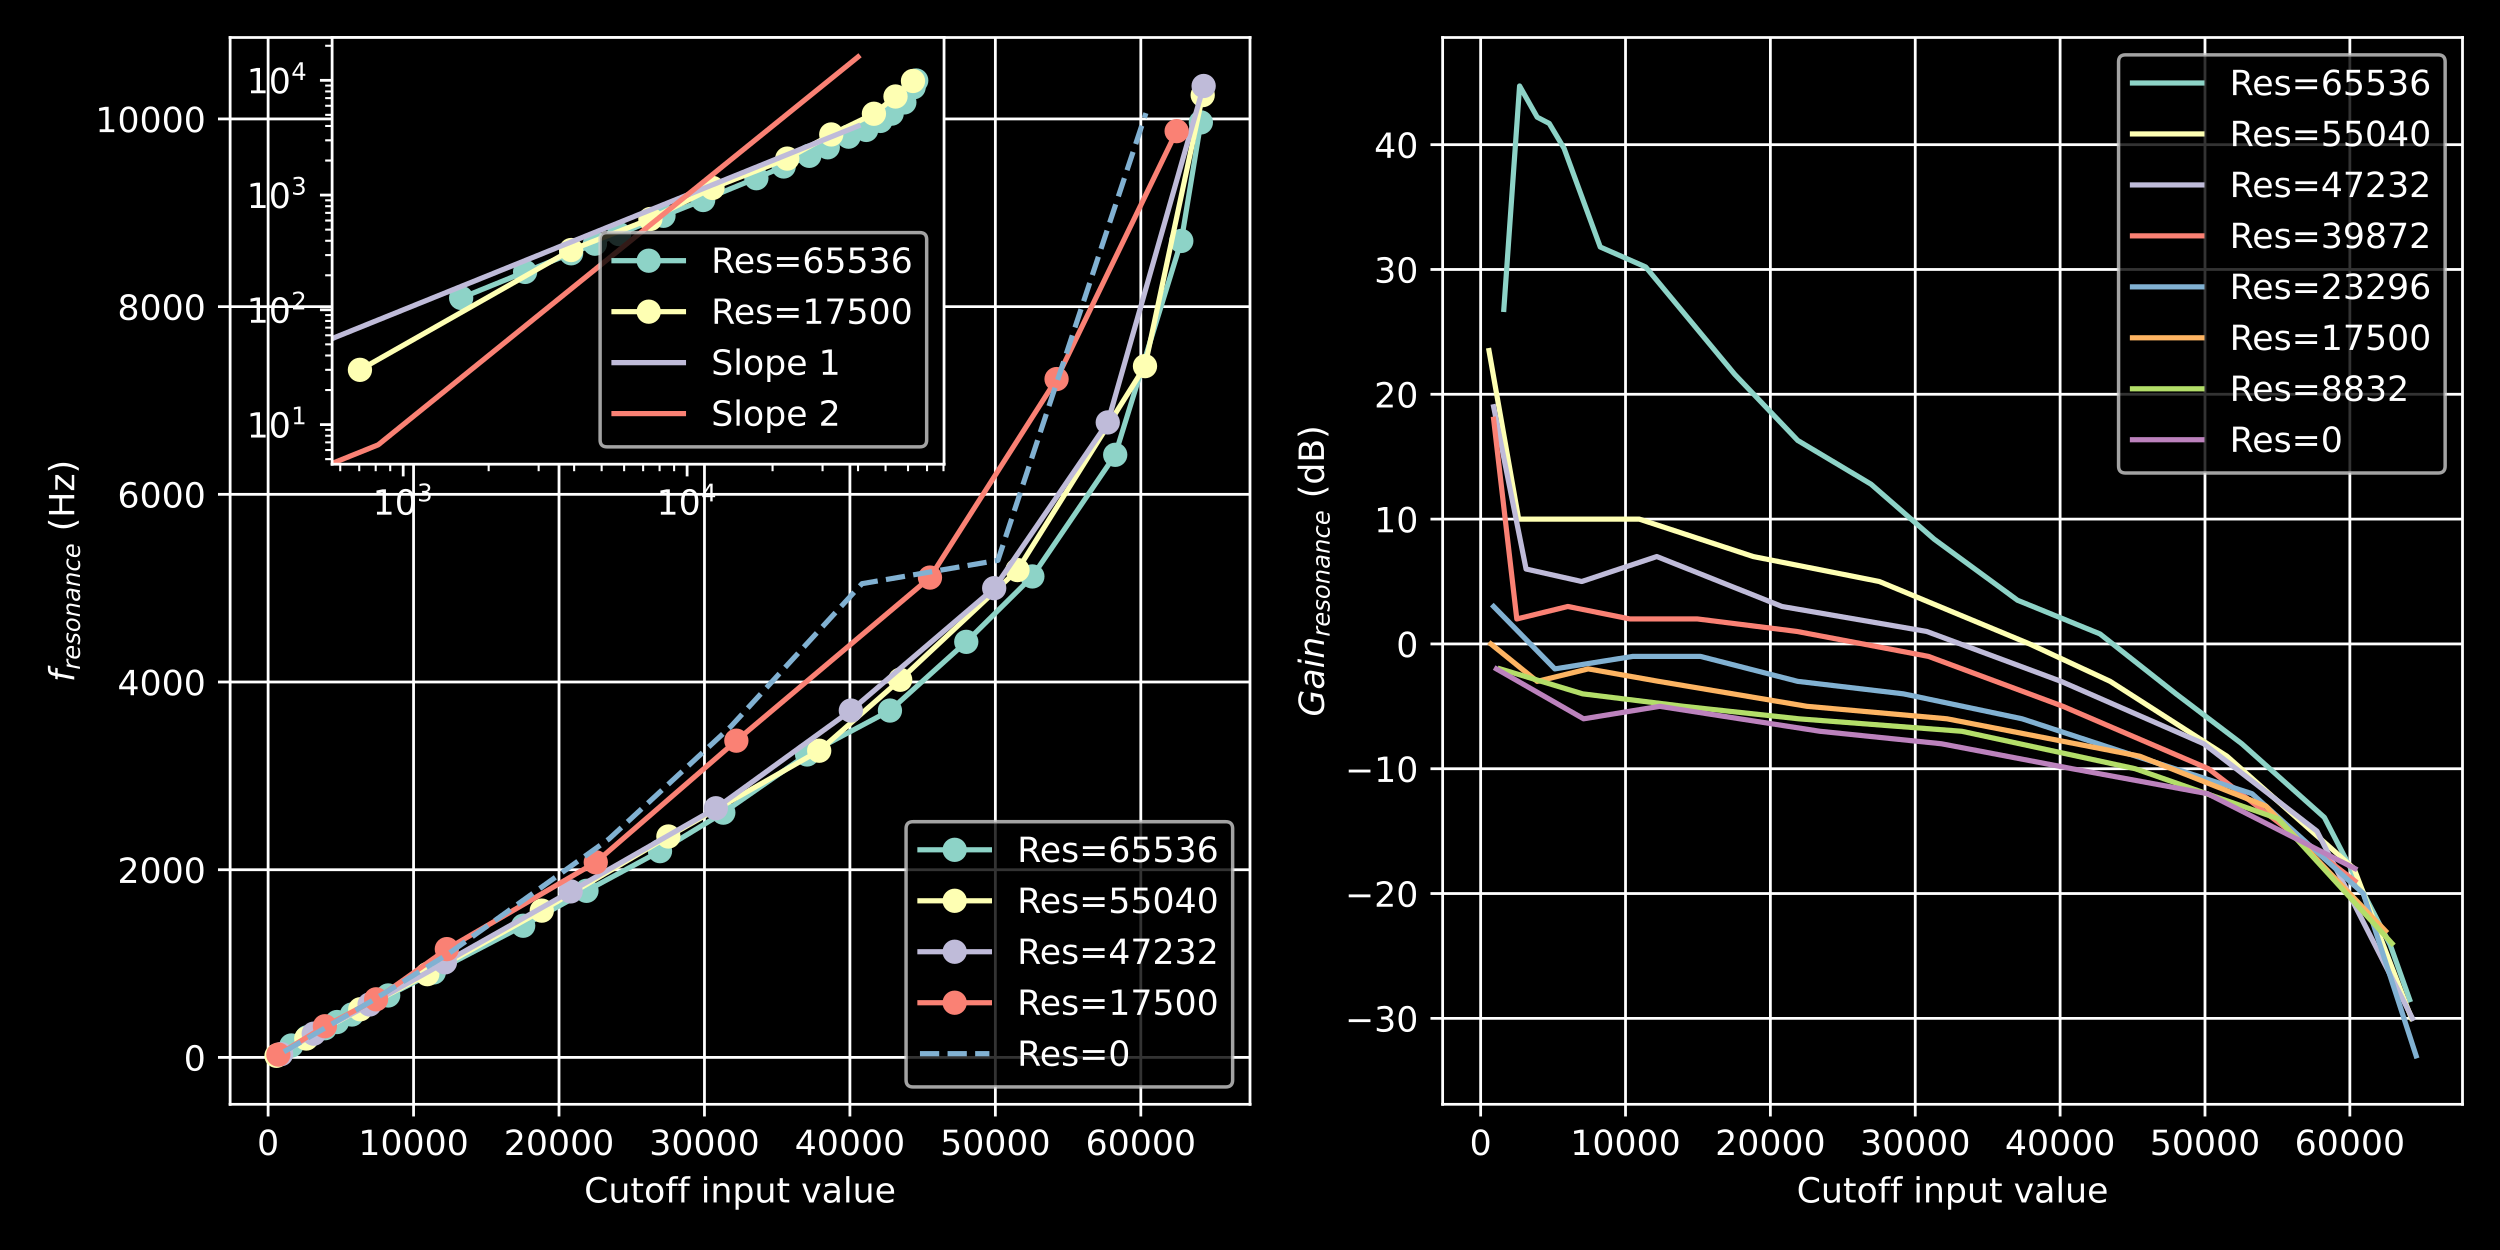 <?xml version="1.0" encoding="utf-8" standalone="no"?>
<!DOCTYPE svg PUBLIC "-//W3C//DTD SVG 1.1//EN"
  "http://www.w3.org/Graphics/SVG/1.1/DTD/svg11.dtd">
<!-- Created with matplotlib (https://matplotlib.org/) -->
<svg height="360pt" version="1.1" viewBox="0 0 720 360" width="720pt" xmlns="http://www.w3.org/2000/svg" xmlns:xlink="http://www.w3.org/1999/xlink">
 <defs>
  <style type="text/css">*{stroke-linecap:butt;stroke-linejoin:round;}</style>
 </defs>
 <g id="figure_1">
  <g id="patch_1">
   <path d="M 0 360 
L 720 360 
L 720 0 
L 0 0 
z
"/>
  </g>
  <g id="axes_1">
   <g id="patch_2">
    <path d="M 66.278 318.04 
L 360 318.04 
L 360 10.8 
L 66.278 10.8 
z
"/>
   </g>
   <g id="matplotlib.axis_1">
    <g id="xtick_1">
     <g id="line2d_1">
      <path clip-path="url(#p902940cff6)" d="M 77.216 318.04 
L 77.216 10.8 
" style="fill:none;stroke:#ffffff;stroke-linecap:square;stroke-width:0.8;"/>
     </g>
     <g id="line2d_2">
      <defs>
       <path d="M 0 0 
L 0 3.5 
" id="m4bd460e75e" style="stroke:#ffffff;stroke-width:0.8;"/>
      </defs>
      <g>
       <use style="fill:#ffffff;stroke:#ffffff;stroke-width:0.8;" x="77.216" xlink:href="#m4bd460e75e" y="318.04"/>
      </g>
     </g>
     <g id="text_1">
      <!-- 0 -->
      <g style="fill:#ffffff;" transform="translate(74.035 332.638)scale(0.1 -0.1)">
       <defs>
        <path d="M 31.781 66.406 
Q 24.172 66.406 20.328 58.906 
Q 16.5 51.422 16.5 36.375 
Q 16.5 21.391 20.328 13.891 
Q 24.172 6.391 31.781 6.391 
Q 39.453 6.391 43.281 13.891 
Q 47.125 21.391 47.125 36.375 
Q 47.125 51.422 43.281 58.906 
Q 39.453 66.406 31.781 66.406 
z
M 31.781 74.219 
Q 44.047 74.219 50.516 64.516 
Q 56.984 54.828 56.984 36.375 
Q 56.984 17.969 50.516 8.266 
Q 44.047 -1.422 31.781 -1.422 
Q 19.531 -1.422 13.062 8.266 
Q 6.594 17.969 6.594 36.375 
Q 6.594 54.828 13.062 64.516 
Q 19.531 74.219 31.781 74.219 
z
" id="DejaVuSans-48"/>
       </defs>
       <use xlink:href="#DejaVuSans-48"/>
      </g>
     </g>
    </g>
    <g id="xtick_2">
     <g id="line2d_3">
      <path clip-path="url(#p902940cff6)" d="M 119.106 318.04 
L 119.106 10.8 
" style="fill:none;stroke:#ffffff;stroke-linecap:square;stroke-width:0.8;"/>
     </g>
     <g id="line2d_4">
      <g>
       <use style="fill:#ffffff;stroke:#ffffff;stroke-width:0.8;" x="119.106" xlink:href="#m4bd460e75e" y="318.04"/>
      </g>
     </g>
     <g id="text_2">
      <!-- 10000 -->
      <g style="fill:#ffffff;" transform="translate(103.199 332.638)scale(0.1 -0.1)">
       <defs>
        <path d="M 12.406 8.297 
L 28.516 8.297 
L 28.516 63.922 
L 10.984 60.406 
L 10.984 69.391 
L 28.422 72.906 
L 38.281 72.906 
L 38.281 8.297 
L 54.391 8.297 
L 54.391 0 
L 12.406 0 
z
" id="DejaVuSans-49"/>
       </defs>
       <use xlink:href="#DejaVuSans-49"/>
       <use x="63.623" xlink:href="#DejaVuSans-48"/>
       <use x="127.246" xlink:href="#DejaVuSans-48"/>
       <use x="190.869" xlink:href="#DejaVuSans-48"/>
       <use x="254.492" xlink:href="#DejaVuSans-48"/>
      </g>
     </g>
    </g>
    <g id="xtick_3">
     <g id="line2d_5">
      <path clip-path="url(#p902940cff6)" d="M 160.995 318.04 
L 160.995 10.8 
" style="fill:none;stroke:#ffffff;stroke-linecap:square;stroke-width:0.8;"/>
     </g>
     <g id="line2d_6">
      <g>
       <use style="fill:#ffffff;stroke:#ffffff;stroke-width:0.8;" x="160.995" xlink:href="#m4bd460e75e" y="318.04"/>
      </g>
     </g>
     <g id="text_3">
      <!-- 20000 -->
      <g style="fill:#ffffff;" transform="translate(145.089 332.638)scale(0.1 -0.1)">
       <defs>
        <path d="M 19.188 8.297 
L 53.609 8.297 
L 53.609 0 
L 7.328 0 
L 7.328 8.297 
Q 12.938 14.109 22.625 23.891 
Q 32.328 33.688 34.812 36.531 
Q 39.547 41.844 41.422 45.531 
Q 43.312 49.219 43.312 52.781 
Q 43.312 58.594 39.234 62.25 
Q 35.156 65.922 28.609 65.922 
Q 23.969 65.922 18.812 64.312 
Q 13.672 62.703 7.812 59.422 
L 7.812 69.391 
Q 13.766 71.781 18.938 73 
Q 24.125 74.219 28.422 74.219 
Q 39.75 74.219 46.484 68.547 
Q 53.219 62.891 53.219 53.422 
Q 53.219 48.922 51.531 44.891 
Q 49.859 40.875 45.406 35.406 
Q 44.188 33.984 37.641 27.219 
Q 31.109 20.453 19.188 8.297 
z
" id="DejaVuSans-50"/>
       </defs>
       <use xlink:href="#DejaVuSans-50"/>
       <use x="63.623" xlink:href="#DejaVuSans-48"/>
       <use x="127.246" xlink:href="#DejaVuSans-48"/>
       <use x="190.869" xlink:href="#DejaVuSans-48"/>
       <use x="254.492" xlink:href="#DejaVuSans-48"/>
      </g>
     </g>
    </g>
    <g id="xtick_4">
     <g id="line2d_7">
      <path clip-path="url(#p902940cff6)" d="M 202.884 318.04 
L 202.884 10.8 
" style="fill:none;stroke:#ffffff;stroke-linecap:square;stroke-width:0.8;"/>
     </g>
     <g id="line2d_8">
      <g>
       <use style="fill:#ffffff;stroke:#ffffff;stroke-width:0.8;" x="202.884" xlink:href="#m4bd460e75e" y="318.04"/>
      </g>
     </g>
     <g id="text_4">
      <!-- 30000 -->
      <g style="fill:#ffffff;" transform="translate(186.978 332.638)scale(0.1 -0.1)">
       <defs>
        <path d="M 40.578 39.312 
Q 47.656 37.797 51.625 33 
Q 55.609 28.219 55.609 21.188 
Q 55.609 10.406 48.188 4.484 
Q 40.766 -1.422 27.094 -1.422 
Q 22.516 -1.422 17.656 -0.516 
Q 12.797 0.391 7.625 2.203 
L 7.625 11.719 
Q 11.719 9.328 16.594 8.109 
Q 21.484 6.891 26.812 6.891 
Q 36.078 6.891 40.938 10.547 
Q 45.797 14.203 45.797 21.188 
Q 45.797 27.641 41.281 31.266 
Q 36.766 34.906 28.719 34.906 
L 20.219 34.906 
L 20.219 43.016 
L 29.109 43.016 
Q 36.375 43.016 40.234 45.922 
Q 44.094 48.828 44.094 54.297 
Q 44.094 59.906 40.109 62.906 
Q 36.141 65.922 28.719 65.922 
Q 24.656 65.922 20.016 65.031 
Q 15.375 64.156 9.812 62.312 
L 9.812 71.094 
Q 15.438 72.656 20.344 73.438 
Q 25.25 74.219 29.594 74.219 
Q 40.828 74.219 47.359 69.109 
Q 53.906 64.016 53.906 55.328 
Q 53.906 49.266 50.438 45.094 
Q 46.969 40.922 40.578 39.312 
z
" id="DejaVuSans-51"/>
       </defs>
       <use xlink:href="#DejaVuSans-51"/>
       <use x="63.623" xlink:href="#DejaVuSans-48"/>
       <use x="127.246" xlink:href="#DejaVuSans-48"/>
       <use x="190.869" xlink:href="#DejaVuSans-48"/>
       <use x="254.492" xlink:href="#DejaVuSans-48"/>
      </g>
     </g>
    </g>
    <g id="xtick_5">
     <g id="line2d_9">
      <path clip-path="url(#p902940cff6)" d="M 244.774 318.04 
L 244.774 10.8 
" style="fill:none;stroke:#ffffff;stroke-linecap:square;stroke-width:0.8;"/>
     </g>
     <g id="line2d_10">
      <g>
       <use style="fill:#ffffff;stroke:#ffffff;stroke-width:0.8;" x="244.774" xlink:href="#m4bd460e75e" y="318.04"/>
      </g>
     </g>
     <g id="text_5">
      <!-- 40000 -->
      <g style="fill:#ffffff;" transform="translate(228.868 332.638)scale(0.1 -0.1)">
       <defs>
        <path d="M 37.797 64.312 
L 12.891 25.391 
L 37.797 25.391 
z
M 35.203 72.906 
L 47.609 72.906 
L 47.609 25.391 
L 58.016 25.391 
L 58.016 17.188 
L 47.609 17.188 
L 47.609 0 
L 37.797 0 
L 37.797 17.188 
L 4.891 17.188 
L 4.891 26.703 
z
" id="DejaVuSans-52"/>
       </defs>
       <use xlink:href="#DejaVuSans-52"/>
       <use x="63.623" xlink:href="#DejaVuSans-48"/>
       <use x="127.246" xlink:href="#DejaVuSans-48"/>
       <use x="190.869" xlink:href="#DejaVuSans-48"/>
       <use x="254.492" xlink:href="#DejaVuSans-48"/>
      </g>
     </g>
    </g>
    <g id="xtick_6">
     <g id="line2d_11">
      <path clip-path="url(#p902940cff6)" d="M 286.663 318.04 
L 286.663 10.8 
" style="fill:none;stroke:#ffffff;stroke-linecap:square;stroke-width:0.8;"/>
     </g>
     <g id="line2d_12">
      <g>
       <use style="fill:#ffffff;stroke:#ffffff;stroke-width:0.8;" x="286.663" xlink:href="#m4bd460e75e" y="318.04"/>
      </g>
     </g>
     <g id="text_6">
      <!-- 50000 -->
      <g style="fill:#ffffff;" transform="translate(270.757 332.638)scale(0.1 -0.1)">
       <defs>
        <path d="M 10.797 72.906 
L 49.516 72.906 
L 49.516 64.594 
L 19.828 64.594 
L 19.828 46.734 
Q 21.969 47.469 24.109 47.828 
Q 26.266 48.188 28.422 48.188 
Q 40.625 48.188 47.75 41.5 
Q 54.891 34.812 54.891 23.391 
Q 54.891 11.625 47.562 5.094 
Q 40.234 -1.422 26.906 -1.422 
Q 22.312 -1.422 17.547 -0.641 
Q 12.797 0.141 7.719 1.703 
L 7.719 11.625 
Q 12.109 9.234 16.797 8.062 
Q 21.484 6.891 26.703 6.891 
Q 35.156 6.891 40.078 11.328 
Q 45.016 15.766 45.016 23.391 
Q 45.016 31 40.078 35.438 
Q 35.156 39.891 26.703 39.891 
Q 22.75 39.891 18.812 39.016 
Q 14.891 38.141 10.797 36.281 
z
" id="DejaVuSans-53"/>
       </defs>
       <use xlink:href="#DejaVuSans-53"/>
       <use x="63.623" xlink:href="#DejaVuSans-48"/>
       <use x="127.246" xlink:href="#DejaVuSans-48"/>
       <use x="190.869" xlink:href="#DejaVuSans-48"/>
       <use x="254.492" xlink:href="#DejaVuSans-48"/>
      </g>
     </g>
    </g>
    <g id="xtick_7">
     <g id="line2d_13">
      <path clip-path="url(#p902940cff6)" d="M 328.553 318.04 
L 328.553 10.8 
" style="fill:none;stroke:#ffffff;stroke-linecap:square;stroke-width:0.8;"/>
     </g>
     <g id="line2d_14">
      <g>
       <use style="fill:#ffffff;stroke:#ffffff;stroke-width:0.8;" x="328.553" xlink:href="#m4bd460e75e" y="318.04"/>
      </g>
     </g>
     <g id="text_7">
      <!-- 60000 -->
      <g style="fill:#ffffff;" transform="translate(312.647 332.638)scale(0.1 -0.1)">
       <defs>
        <path d="M 33.016 40.375 
Q 26.375 40.375 22.484 35.828 
Q 18.609 31.297 18.609 23.391 
Q 18.609 15.531 22.484 10.953 
Q 26.375 6.391 33.016 6.391 
Q 39.656 6.391 43.531 10.953 
Q 47.406 15.531 47.406 23.391 
Q 47.406 31.297 43.531 35.828 
Q 39.656 40.375 33.016 40.375 
z
M 52.594 71.297 
L 52.594 62.312 
Q 48.875 64.062 45.094 64.984 
Q 41.312 65.922 37.594 65.922 
Q 27.828 65.922 22.672 59.328 
Q 17.531 52.734 16.797 39.406 
Q 19.672 43.656 24.016 45.922 
Q 28.375 48.188 33.594 48.188 
Q 44.578 48.188 50.953 41.516 
Q 57.328 34.859 57.328 23.391 
Q 57.328 12.156 50.688 5.359 
Q 44.047 -1.422 33.016 -1.422 
Q 20.359 -1.422 13.672 8.266 
Q 6.984 17.969 6.984 36.375 
Q 6.984 53.656 15.188 63.938 
Q 23.391 74.219 37.203 74.219 
Q 40.922 74.219 44.703 73.484 
Q 48.484 72.75 52.594 71.297 
z
" id="DejaVuSans-54"/>
       </defs>
       <use xlink:href="#DejaVuSans-54"/>
       <use x="63.623" xlink:href="#DejaVuSans-48"/>
       <use x="127.246" xlink:href="#DejaVuSans-48"/>
       <use x="190.869" xlink:href="#DejaVuSans-48"/>
       <use x="254.492" xlink:href="#DejaVuSans-48"/>
      </g>
     </g>
    </g>
    <g id="text_8">
     <!-- Cutoff input value -->
     <g style="fill:#ffffff;" transform="translate(168.242 346.317)scale(0.1 -0.1)">
      <defs>
       <path d="M 64.406 67.281 
L 64.406 56.891 
Q 59.422 61.531 53.781 63.812 
Q 48.141 66.109 41.797 66.109 
Q 29.297 66.109 22.656 58.469 
Q 16.016 50.828 16.016 36.375 
Q 16.016 21.969 22.656 14.328 
Q 29.297 6.688 41.797 6.688 
Q 48.141 6.688 53.781 8.984 
Q 59.422 11.281 64.406 15.922 
L 64.406 5.609 
Q 59.234 2.094 53.438 0.328 
Q 47.656 -1.422 41.219 -1.422 
Q 24.656 -1.422 15.125 8.703 
Q 5.609 18.844 5.609 36.375 
Q 5.609 53.953 15.125 64.078 
Q 24.656 74.219 41.219 74.219 
Q 47.75 74.219 53.531 72.484 
Q 59.328 70.75 64.406 67.281 
z
" id="DejaVuSans-67"/>
       <path d="M 8.5 21.578 
L 8.5 54.688 
L 17.484 54.688 
L 17.484 21.922 
Q 17.484 14.156 20.5 10.266 
Q 23.531 6.391 29.594 6.391 
Q 36.859 6.391 41.078 11.031 
Q 45.312 15.672 45.312 23.688 
L 45.312 54.688 
L 54.297 54.688 
L 54.297 0 
L 45.312 0 
L 45.312 8.406 
Q 42.047 3.422 37.719 1 
Q 33.406 -1.422 27.688 -1.422 
Q 18.266 -1.422 13.375 4.438 
Q 8.5 10.297 8.5 21.578 
z
M 31.109 56 
z
" id="DejaVuSans-117"/>
       <path d="M 18.312 70.219 
L 18.312 54.688 
L 36.812 54.688 
L 36.812 47.703 
L 18.312 47.703 
L 18.312 18.016 
Q 18.312 11.328 20.141 9.422 
Q 21.969 7.516 27.594 7.516 
L 36.812 7.516 
L 36.812 0 
L 27.594 0 
Q 17.188 0 13.234 3.875 
Q 9.281 7.766 9.281 18.016 
L 9.281 47.703 
L 2.688 47.703 
L 2.688 54.688 
L 9.281 54.688 
L 9.281 70.219 
z
" id="DejaVuSans-116"/>
       <path d="M 30.609 48.391 
Q 23.391 48.391 19.188 42.75 
Q 14.984 37.109 14.984 27.297 
Q 14.984 17.484 19.156 11.844 
Q 23.344 6.203 30.609 6.203 
Q 37.797 6.203 41.984 11.859 
Q 46.188 17.531 46.188 27.297 
Q 46.188 37.016 41.984 42.703 
Q 37.797 48.391 30.609 48.391 
z
M 30.609 56 
Q 42.328 56 49.016 48.375 
Q 55.719 40.766 55.719 27.297 
Q 55.719 13.875 49.016 6.219 
Q 42.328 -1.422 30.609 -1.422 
Q 18.844 -1.422 12.172 6.219 
Q 5.516 13.875 5.516 27.297 
Q 5.516 40.766 12.172 48.375 
Q 18.844 56 30.609 56 
z
" id="DejaVuSans-111"/>
       <path d="M 37.109 75.984 
L 37.109 68.5 
L 28.516 68.5 
Q 23.688 68.5 21.797 66.547 
Q 19.922 64.594 19.922 59.516 
L 19.922 54.688 
L 34.719 54.688 
L 34.719 47.703 
L 19.922 47.703 
L 19.922 0 
L 10.891 0 
L 10.891 47.703 
L 2.297 47.703 
L 2.297 54.688 
L 10.891 54.688 
L 10.891 58.5 
Q 10.891 67.625 15.141 71.797 
Q 19.391 75.984 28.609 75.984 
z
" id="DejaVuSans-102"/>
       <path id="DejaVuSans-32"/>
       <path d="M 9.422 54.688 
L 18.406 54.688 
L 18.406 0 
L 9.422 0 
z
M 9.422 75.984 
L 18.406 75.984 
L 18.406 64.594 
L 9.422 64.594 
z
" id="DejaVuSans-105"/>
       <path d="M 54.891 33.016 
L 54.891 0 
L 45.906 0 
L 45.906 32.719 
Q 45.906 40.484 42.875 44.328 
Q 39.844 48.188 33.797 48.188 
Q 26.516 48.188 22.312 43.547 
Q 18.109 38.922 18.109 30.906 
L 18.109 0 
L 9.078 0 
L 9.078 54.688 
L 18.109 54.688 
L 18.109 46.188 
Q 21.344 51.125 25.703 53.562 
Q 30.078 56 35.797 56 
Q 45.219 56 50.047 50.172 
Q 54.891 44.344 54.891 33.016 
z
" id="DejaVuSans-110"/>
       <path d="M 18.109 8.203 
L 18.109 -20.797 
L 9.078 -20.797 
L 9.078 54.688 
L 18.109 54.688 
L 18.109 46.391 
Q 20.953 51.266 25.266 53.625 
Q 29.594 56 35.594 56 
Q 45.562 56 51.781 48.094 
Q 58.016 40.188 58.016 27.297 
Q 58.016 14.406 51.781 6.484 
Q 45.562 -1.422 35.594 -1.422 
Q 29.594 -1.422 25.266 0.953 
Q 20.953 3.328 18.109 8.203 
z
M 48.688 27.297 
Q 48.688 37.203 44.609 42.844 
Q 40.531 48.484 33.406 48.484 
Q 26.266 48.484 22.188 42.844 
Q 18.109 37.203 18.109 27.297 
Q 18.109 17.391 22.188 11.75 
Q 26.266 6.109 33.406 6.109 
Q 40.531 6.109 44.609 11.75 
Q 48.688 17.391 48.688 27.297 
z
" id="DejaVuSans-112"/>
       <path d="M 2.984 54.688 
L 12.5 54.688 
L 29.594 8.797 
L 46.688 54.688 
L 56.203 54.688 
L 35.688 0 
L 23.484 0 
z
" id="DejaVuSans-118"/>
       <path d="M 34.281 27.484 
Q 23.391 27.484 19.188 25 
Q 14.984 22.516 14.984 16.5 
Q 14.984 11.719 18.141 8.906 
Q 21.297 6.109 26.703 6.109 
Q 34.188 6.109 38.703 11.406 
Q 43.219 16.703 43.219 25.484 
L 43.219 27.484 
z
M 52.203 31.203 
L 52.203 0 
L 43.219 0 
L 43.219 8.297 
Q 40.141 3.328 35.547 0.953 
Q 30.953 -1.422 24.312 -1.422 
Q 15.922 -1.422 10.953 3.297 
Q 6 8.016 6 15.922 
Q 6 25.141 12.172 29.828 
Q 18.359 34.516 30.609 34.516 
L 43.219 34.516 
L 43.219 35.406 
Q 43.219 41.609 39.141 45 
Q 35.062 48.391 27.688 48.391 
Q 23 48.391 18.547 47.266 
Q 14.109 46.141 10.016 43.891 
L 10.016 52.203 
Q 14.938 54.109 19.578 55.047 
Q 24.219 56 28.609 56 
Q 40.484 56 46.344 49.844 
Q 52.203 43.703 52.203 31.203 
z
" id="DejaVuSans-97"/>
       <path d="M 9.422 75.984 
L 18.406 75.984 
L 18.406 0 
L 9.422 0 
z
" id="DejaVuSans-108"/>
       <path d="M 56.203 29.594 
L 56.203 25.203 
L 14.891 25.203 
Q 15.484 15.922 20.484 11.062 
Q 25.484 6.203 34.422 6.203 
Q 39.594 6.203 44.453 7.469 
Q 49.312 8.734 54.109 11.281 
L 54.109 2.781 
Q 49.266 0.734 44.188 -0.344 
Q 39.109 -1.422 33.891 -1.422 
Q 20.797 -1.422 13.156 6.188 
Q 5.516 13.812 5.516 26.812 
Q 5.516 40.234 12.766 48.109 
Q 20.016 56 32.328 56 
Q 43.359 56 49.781 48.891 
Q 56.203 41.797 56.203 29.594 
z
M 47.219 32.234 
Q 47.125 39.594 43.094 43.984 
Q 39.062 48.391 32.422 48.391 
Q 24.906 48.391 20.391 44.141 
Q 15.875 39.891 15.188 32.172 
z
" id="DejaVuSans-101"/>
      </defs>
      <use xlink:href="#DejaVuSans-67"/>
      <use x="69.824" xlink:href="#DejaVuSans-117"/>
      <use x="133.203" xlink:href="#DejaVuSans-116"/>
      <use x="172.412" xlink:href="#DejaVuSans-111"/>
      <use x="233.594" xlink:href="#DejaVuSans-102"/>
      <use x="268.799" xlink:href="#DejaVuSans-102"/>
      <use x="304.004" xlink:href="#DejaVuSans-32"/>
      <use x="335.791" xlink:href="#DejaVuSans-105"/>
      <use x="363.574" xlink:href="#DejaVuSans-110"/>
      <use x="426.953" xlink:href="#DejaVuSans-112"/>
      <use x="490.43" xlink:href="#DejaVuSans-117"/>
      <use x="553.809" xlink:href="#DejaVuSans-116"/>
      <use x="593.018" xlink:href="#DejaVuSans-32"/>
      <use x="624.805" xlink:href="#DejaVuSans-118"/>
      <use x="683.984" xlink:href="#DejaVuSans-97"/>
      <use x="745.264" xlink:href="#DejaVuSans-108"/>
      <use x="773.047" xlink:href="#DejaVuSans-117"/>
      <use x="836.426" xlink:href="#DejaVuSans-101"/>
     </g>
    </g>
   </g>
   <g id="matplotlib.axis_2">
    <g id="ytick_1">
     <g id="line2d_15">
      <path clip-path="url(#p902940cff6)" d="M 66.278 304.534 
L 360 304.534 
" style="fill:none;stroke:#ffffff;stroke-linecap:square;stroke-width:0.8;"/>
     </g>
     <g id="line2d_16">
      <defs>
       <path d="M 0 0 
L -3.5 0 
" id="m7764202b8b" style="stroke:#ffffff;stroke-width:0.8;"/>
      </defs>
      <g>
       <use style="fill:#ffffff;stroke:#ffffff;stroke-width:0.8;" x="66.278" xlink:href="#m7764202b8b" y="304.534"/>
      </g>
     </g>
     <g id="text_9">
      <!-- 0 -->
      <g style="fill:#ffffff;" transform="translate(52.916 308.333)scale(0.1 -0.1)">
       <use xlink:href="#DejaVuSans-48"/>
      </g>
     </g>
    </g>
    <g id="ytick_2">
     <g id="line2d_17">
      <path clip-path="url(#p902940cff6)" d="M 66.278 250.478 
L 360 250.478 
" style="fill:none;stroke:#ffffff;stroke-linecap:square;stroke-width:0.8;"/>
     </g>
     <g id="line2d_18">
      <g>
       <use style="fill:#ffffff;stroke:#ffffff;stroke-width:0.8;" x="66.278" xlink:href="#m7764202b8b" y="250.478"/>
      </g>
     </g>
     <g id="text_10">
      <!-- 2000 -->
      <g style="fill:#ffffff;" transform="translate(33.828 254.277)scale(0.1 -0.1)">
       <use xlink:href="#DejaVuSans-50"/>
       <use x="63.623" xlink:href="#DejaVuSans-48"/>
       <use x="127.246" xlink:href="#DejaVuSans-48"/>
       <use x="190.869" xlink:href="#DejaVuSans-48"/>
      </g>
     </g>
    </g>
    <g id="ytick_3">
     <g id="line2d_19">
      <path clip-path="url(#p902940cff6)" d="M 66.278 196.421 
L 360 196.421 
" style="fill:none;stroke:#ffffff;stroke-linecap:square;stroke-width:0.8;"/>
     </g>
     <g id="line2d_20">
      <g>
       <use style="fill:#ffffff;stroke:#ffffff;stroke-width:0.8;" x="66.278" xlink:href="#m7764202b8b" y="196.421"/>
      </g>
     </g>
     <g id="text_11">
      <!-- 4000 -->
      <g style="fill:#ffffff;" transform="translate(33.828 200.221)scale(0.1 -0.1)">
       <use xlink:href="#DejaVuSans-52"/>
       <use x="63.623" xlink:href="#DejaVuSans-48"/>
       <use x="127.246" xlink:href="#DejaVuSans-48"/>
       <use x="190.869" xlink:href="#DejaVuSans-48"/>
      </g>
     </g>
    </g>
    <g id="ytick_4">
     <g id="line2d_21">
      <path clip-path="url(#p902940cff6)" d="M 66.278 142.365 
L 360 142.365 
" style="fill:none;stroke:#ffffff;stroke-linecap:square;stroke-width:0.8;"/>
     </g>
     <g id="line2d_22">
      <g>
       <use style="fill:#ffffff;stroke:#ffffff;stroke-width:0.8;" x="66.278" xlink:href="#m7764202b8b" y="142.365"/>
      </g>
     </g>
     <g id="text_12">
      <!-- 6000 -->
      <g style="fill:#ffffff;" transform="translate(33.828 146.164)scale(0.1 -0.1)">
       <use xlink:href="#DejaVuSans-54"/>
       <use x="63.623" xlink:href="#DejaVuSans-48"/>
       <use x="127.246" xlink:href="#DejaVuSans-48"/>
       <use x="190.869" xlink:href="#DejaVuSans-48"/>
      </g>
     </g>
    </g>
    <g id="ytick_5">
     <g id="line2d_23">
      <path clip-path="url(#p902940cff6)" d="M 66.278 88.309 
L 360 88.309 
" style="fill:none;stroke:#ffffff;stroke-linecap:square;stroke-width:0.8;"/>
     </g>
     <g id="line2d_24">
      <g>
       <use style="fill:#ffffff;stroke:#ffffff;stroke-width:0.8;" x="66.278" xlink:href="#m7764202b8b" y="88.309"/>
      </g>
     </g>
     <g id="text_13">
      <!-- 8000 -->
      <g style="fill:#ffffff;" transform="translate(33.828 92.108)scale(0.1 -0.1)">
       <defs>
        <path d="M 31.781 34.625 
Q 24.75 34.625 20.719 30.859 
Q 16.703 27.094 16.703 20.516 
Q 16.703 13.922 20.719 10.156 
Q 24.75 6.391 31.781 6.391 
Q 38.812 6.391 42.859 10.172 
Q 46.922 13.969 46.922 20.516 
Q 46.922 27.094 42.891 30.859 
Q 38.875 34.625 31.781 34.625 
z
M 21.922 38.812 
Q 15.578 40.375 12.031 44.719 
Q 8.5 49.078 8.5 55.328 
Q 8.5 64.062 14.719 69.141 
Q 20.953 74.219 31.781 74.219 
Q 42.672 74.219 48.875 69.141 
Q 55.078 64.062 55.078 55.328 
Q 55.078 49.078 51.531 44.719 
Q 48 40.375 41.703 38.812 
Q 48.828 37.156 52.797 32.312 
Q 56.781 27.484 56.781 20.516 
Q 56.781 9.906 50.312 4.234 
Q 43.844 -1.422 31.781 -1.422 
Q 19.734 -1.422 13.25 4.234 
Q 6.781 9.906 6.781 20.516 
Q 6.781 27.484 10.781 32.312 
Q 14.797 37.156 21.922 38.812 
z
M 18.312 54.391 
Q 18.312 48.734 21.844 45.562 
Q 25.391 42.391 31.781 42.391 
Q 38.141 42.391 41.719 45.562 
Q 45.312 48.734 45.312 54.391 
Q 45.312 60.062 41.719 63.234 
Q 38.141 66.406 31.781 66.406 
Q 25.391 66.406 21.844 63.234 
Q 18.312 60.062 18.312 54.391 
z
" id="DejaVuSans-56"/>
       </defs>
       <use xlink:href="#DejaVuSans-56"/>
       <use x="63.623" xlink:href="#DejaVuSans-48"/>
       <use x="127.246" xlink:href="#DejaVuSans-48"/>
       <use x="190.869" xlink:href="#DejaVuSans-48"/>
      </g>
     </g>
    </g>
    <g id="ytick_6">
     <g id="line2d_25">
      <path clip-path="url(#p902940cff6)" d="M 66.278 34.252 
L 360 34.252 
" style="fill:none;stroke:#ffffff;stroke-linecap:square;stroke-width:0.8;"/>
     </g>
     <g id="line2d_26">
      <g>
       <use style="fill:#ffffff;stroke:#ffffff;stroke-width:0.8;" x="66.278" xlink:href="#m7764202b8b" y="34.252"/>
      </g>
     </g>
     <g id="text_14">
      <!-- 10000 -->
      <g style="fill:#ffffff;" transform="translate(27.465 38.052)scale(0.1 -0.1)">
       <use xlink:href="#DejaVuSans-49"/>
       <use x="63.623" xlink:href="#DejaVuSans-48"/>
       <use x="127.246" xlink:href="#DejaVuSans-48"/>
       <use x="190.869" xlink:href="#DejaVuSans-48"/>
       <use x="254.492" xlink:href="#DejaVuSans-48"/>
      </g>
     </g>
    </g>
    <g id="text_15">
     <!-- $f_{resonance}$ (Hz) -->
     <g style="fill:#ffffff;" transform="translate(21.386 196.42)rotate(-90)scale(0.1 -0.1)">
      <defs>
       <path d="M 47.797 75.984 
L 46.391 68.5 
L 37.797 68.5 
Q 32.906 68.5 30.688 66.578 
Q 28.469 64.656 27.391 59.516 
L 26.422 54.688 
L 41.219 54.688 
L 39.891 47.703 
L 25.094 47.703 
L 15.828 0 
L 6.781 0 
L 16.109 47.703 
L 7.516 47.703 
L 8.797 54.688 
L 17.391 54.688 
L 18.109 58.5 
Q 19.969 68.172 24.625 72.078 
Q 29.297 75.984 39.312 75.984 
z
" id="DejaVuSans-Oblique-102"/>
       <path d="M 44.578 46.391 
Q 43.219 47.125 41.453 47.516 
Q 39.703 47.906 37.703 47.906 
Q 30.516 47.906 25.141 42.453 
Q 19.781 37.016 18.016 27.875 
L 12.5 0 
L 3.516 0 
L 14.203 54.688 
L 23.188 54.688 
L 21.484 46.188 
Q 25.047 50.922 30 53.453 
Q 34.969 56 40.578 56 
Q 42.047 56 43.453 55.828 
Q 44.875 55.672 46.297 55.281 
z
" id="DejaVuSans-Oblique-114"/>
       <path d="M 48.094 32.234 
Q 48.25 33.016 48.312 33.844 
Q 48.391 34.672 48.391 35.5 
Q 48.391 41.453 44.891 44.922 
Q 41.406 48.391 35.406 48.391 
Q 28.719 48.391 23.578 44.156 
Q 18.453 39.938 15.828 32.172 
z
M 55.906 25.203 
L 14.109 25.203 
Q 13.812 23.344 13.719 22.266 
Q 13.625 21.188 13.625 20.406 
Q 13.625 13.625 17.797 9.906 
Q 21.969 6.203 29.594 6.203 
Q 35.453 6.203 40.672 7.516 
Q 45.906 8.844 50.391 11.375 
L 48.688 2.484 
Q 43.844 0.531 38.688 -0.438 
Q 33.547 -1.422 28.219 -1.422 
Q 16.844 -1.422 10.719 4.016 
Q 4.594 9.469 4.594 19.484 
Q 4.594 28.031 7.641 35.375 
Q 10.688 42.719 16.609 48.484 
Q 20.406 52.094 25.656 54.047 
Q 30.906 56 36.812 56 
Q 46.094 56 51.578 50.438 
Q 57.078 44.875 57.078 35.5 
Q 57.078 33.25 56.781 30.688 
Q 56.5 28.125 55.906 25.203 
z
" id="DejaVuSans-Oblique-101"/>
       <path d="M 50 53.078 
L 48.297 44.578 
Q 44.734 46.531 40.766 47.5 
Q 36.812 48.484 32.625 48.484 
Q 25.531 48.484 21.453 46.062 
Q 17.391 43.656 17.391 39.5 
Q 17.391 34.672 26.859 32.078 
Q 27.594 31.891 27.938 31.781 
L 30.812 30.906 
Q 39.797 28.422 42.797 25.688 
Q 45.797 22.953 45.797 18.219 
Q 45.797 9.516 38.891 4.047 
Q 31.984 -1.422 20.797 -1.422 
Q 16.453 -1.422 11.672 -0.578 
Q 6.891 0.25 1.125 2 
L 2.875 11.281 
Q 7.812 8.734 12.594 7.422 
Q 17.391 6.109 21.781 6.109 
Q 28.375 6.109 32.5 8.938 
Q 36.625 11.766 36.625 16.109 
Q 36.625 20.797 25.781 23.688 
L 24.859 23.922 
L 21.781 24.703 
Q 14.938 26.516 11.766 29.469 
Q 8.594 32.422 8.594 37.016 
Q 8.594 45.75 15.156 50.875 
Q 21.734 56 33.016 56 
Q 37.453 56 41.672 55.266 
Q 45.906 54.547 50 53.078 
z
" id="DejaVuSans-Oblique-115"/>
       <path d="M 25.391 -1.422 
Q 15.766 -1.422 10.172 4.516 
Q 4.594 10.453 4.594 20.703 
Q 4.594 26.656 6.516 32.828 
Q 8.453 39.016 11.531 43.219 
Q 16.359 49.75 22.312 52.875 
Q 28.266 56 35.797 56 
Q 45.125 56 50.859 50.188 
Q 56.594 44.391 56.594 35.016 
Q 56.594 28.516 54.688 22.062 
Q 52.781 15.625 49.703 11.375 
Q 44.922 4.828 38.969 1.703 
Q 33.016 -1.422 25.391 -1.422 
z
M 13.922 21 
Q 13.922 13.578 17.016 9.891 
Q 20.125 6.203 26.422 6.203 
Q 35.453 6.203 41.375 14.078 
Q 47.312 21.969 47.312 34.078 
Q 47.312 41.156 44.141 44.766 
Q 40.969 48.391 34.812 48.391 
Q 29.734 48.391 25.781 46.016 
Q 21.828 43.656 18.703 38.812 
Q 16.406 35.203 15.156 30.562 
Q 13.922 25.922 13.922 21 
z
" id="DejaVuSans-Oblique-111"/>
       <path d="M 55.719 33.016 
L 49.312 0 
L 40.281 0 
L 46.688 32.672 
Q 47.125 34.969 47.359 36.719 
Q 47.609 38.484 47.609 39.5 
Q 47.609 43.609 45.016 45.891 
Q 42.438 48.188 37.797 48.188 
Q 30.562 48.188 25.344 43.375 
Q 20.125 38.578 18.5 30.328 
L 12.5 0 
L 3.516 0 
L 14.109 54.688 
L 23.094 54.688 
L 21.297 46.094 
Q 25.047 50.828 30.312 53.406 
Q 35.594 56 41.406 56 
Q 48.641 56 52.609 52.094 
Q 56.594 48.188 56.594 41.109 
Q 56.594 39.359 56.375 37.359 
Q 56.156 35.359 55.719 33.016 
z
" id="DejaVuSans-Oblique-110"/>
       <path d="M 53.719 31.203 
L 47.609 0 
L 38.625 0 
L 40.281 8.297 
Q 36.328 3.422 31.266 1 
Q 26.219 -1.422 20.016 -1.422 
Q 13.031 -1.422 8.562 2.844 
Q 4.109 7.125 4.109 13.812 
Q 4.109 23.391 11.75 28.953 
Q 19.391 34.516 32.812 34.516 
L 45.312 34.516 
L 45.797 36.922 
Q 45.906 37.312 45.953 37.766 
Q 46 38.234 46 39.203 
Q 46 43.562 42.453 45.969 
Q 38.922 48.391 32.516 48.391 
Q 28.125 48.391 23.5 47.266 
Q 18.891 46.141 14.016 43.891 
L 15.578 52.203 
Q 20.656 54.109 25.516 55.047 
Q 30.375 56 34.906 56 
Q 44.578 56 49.625 51.797 
Q 54.688 47.609 54.688 39.594 
Q 54.688 37.984 54.438 35.812 
Q 54.203 33.641 53.719 31.203 
z
M 44 27.484 
L 35.016 27.484 
Q 23.969 27.484 18.672 24.531 
Q 13.375 21.578 13.375 15.375 
Q 13.375 11.078 16.078 8.641 
Q 18.797 6.203 23.578 6.203 
Q 30.906 6.203 36.375 11.453 
Q 41.844 16.703 43.609 25.484 
z
" id="DejaVuSans-Oblique-97"/>
       <path d="M 53.609 52.594 
L 51.812 43.703 
Q 48.578 46.047 44.938 47.219 
Q 41.312 48.391 37.406 48.391 
Q 33.109 48.391 29.219 46.875 
Q 25.344 45.359 22.703 42.578 
Q 18.5 38.328 16.203 32.609 
Q 13.922 26.906 13.922 20.797 
Q 13.922 13.422 17.609 9.812 
Q 21.297 6.203 28.812 6.203 
Q 32.516 6.203 36.688 7.328 
Q 40.875 8.453 45.406 10.688 
L 43.703 1.812 
Q 39.797 0.203 35.672 -0.609 
Q 31.547 -1.422 27.203 -1.422 
Q 16.312 -1.422 10.453 4.016 
Q 4.594 9.469 4.594 19.578 
Q 4.594 28.078 7.641 35.234 
Q 10.688 42.391 16.703 48.094 
Q 20.797 52 26.312 54 
Q 31.844 56 38.375 56 
Q 42.188 56 45.938 55.141 
Q 49.703 54.297 53.609 52.594 
z
" id="DejaVuSans-Oblique-99"/>
       <path d="M 31 75.875 
Q 24.469 64.656 21.281 53.656 
Q 18.109 42.672 18.109 31.391 
Q 18.109 20.125 21.312 9.062 
Q 24.516 -2 31 -13.188 
L 23.188 -13.188 
Q 15.875 -1.703 12.234 9.375 
Q 8.594 20.453 8.594 31.391 
Q 8.594 42.281 12.203 53.312 
Q 15.828 64.359 23.188 75.875 
z
" id="DejaVuSans-40"/>
       <path d="M 9.812 72.906 
L 19.672 72.906 
L 19.672 43.016 
L 55.516 43.016 
L 55.516 72.906 
L 65.375 72.906 
L 65.375 0 
L 55.516 0 
L 55.516 34.719 
L 19.672 34.719 
L 19.672 0 
L 9.812 0 
z
" id="DejaVuSans-72"/>
       <path d="M 5.516 54.688 
L 48.188 54.688 
L 48.188 46.484 
L 14.406 7.172 
L 48.188 7.172 
L 48.188 0 
L 4.297 0 
L 4.297 8.203 
L 38.094 47.516 
L 5.516 47.516 
z
" id="DejaVuSans-122"/>
       <path d="M 8.016 75.875 
L 15.828 75.875 
Q 23.141 64.359 26.781 53.312 
Q 30.422 42.281 30.422 31.391 
Q 30.422 20.453 26.781 9.375 
Q 23.141 -1.703 15.828 -13.188 
L 8.016 -13.188 
Q 14.5 -2 17.703 9.062 
Q 20.906 20.125 20.906 31.391 
Q 20.906 42.672 17.703 53.656 
Q 14.5 64.656 8.016 75.875 
z
" id="DejaVuSans-41"/>
      </defs>
      <use transform="translate(0 0.016)" xlink:href="#DejaVuSans-Oblique-102"/>
      <use transform="translate(35.205 -16.391)scale(0.7)" xlink:href="#DejaVuSans-Oblique-114"/>
      <use transform="translate(63.984 -16.391)scale(0.7)" xlink:href="#DejaVuSans-Oblique-101"/>
      <use transform="translate(107.051 -16.391)scale(0.7)" xlink:href="#DejaVuSans-Oblique-115"/>
      <use transform="translate(143.521 -16.391)scale(0.7)" xlink:href="#DejaVuSans-Oblique-111"/>
      <use transform="translate(186.348 -16.391)scale(0.7)" xlink:href="#DejaVuSans-Oblique-110"/>
      <use transform="translate(230.713 -16.391)scale(0.7)" xlink:href="#DejaVuSans-Oblique-97"/>
      <use transform="translate(273.608 -16.391)scale(0.7)" xlink:href="#DejaVuSans-Oblique-110"/>
      <use transform="translate(317.974 -16.391)scale(0.7)" xlink:href="#DejaVuSans-Oblique-99"/>
      <use transform="translate(356.46 -16.391)scale(0.7)" xlink:href="#DejaVuSans-Oblique-101"/>
      <use transform="translate(402.261 0.016)" xlink:href="#DejaVuSans-32"/>
      <use transform="translate(434.048 0.016)" xlink:href="#DejaVuSans-40"/>
      <use transform="translate(473.062 0.016)" xlink:href="#DejaVuSans-72"/>
      <use transform="translate(548.257 0.016)" xlink:href="#DejaVuSans-122"/>
      <use transform="translate(600.747 0.016)" xlink:href="#DejaVuSans-41"/>
     </g>
    </g>
   </g>
   <g id="line2d_27">
    <path clip-path="url(#p902940cff6)" d="M 83.918 301.101 
L 88.476 298.75 
L 93.57 296.128 
L 97.055 294.344 
L 101.344 292.182 
L 111.8 286.695 
L 124.937 280.047 
L 150.673 266.614 
L 168.904 256.559 
L 190.083 245.126 
L 208.313 234.045 
L 232.442 217.287 
L 256.302 204.638 
L 278.285 184.853 
L 297.32 166.015 
L 321.18 130.986 
L 340.215 69.389 
L 345.845 35.252 
" style="fill:none;stroke:#8dd3c7;stroke-linecap:square;stroke-width:1.5;"/>
    <defs>
     <path d="M 0 3 
C 0.796 3 1.559 2.684 2.121 2.121 
C 2.684 1.559 3 0.796 3 0 
C 3 -0.796 2.684 -1.559 2.121 -2.121 
C 1.559 -2.684 0.796 -3 0 -3 
C -0.796 -3 -1.559 -2.684 -2.121 -2.121 
C -2.684 -1.559 -3 -0.796 -3 0 
C -3 0.796 -2.684 1.559 -2.121 2.121 
C -1.559 2.684 -0.796 3 0 3 
z
" id="m6b1d4a7746" style="stroke:#8dd3c7;"/>
    </defs>
    <g clip-path="url(#p902940cff6)">
     <use style="fill:#8dd3c7;stroke:#8dd3c7;" x="83.918" xlink:href="#m6b1d4a7746" y="301.101"/>
     <use style="fill:#8dd3c7;stroke:#8dd3c7;" x="88.476" xlink:href="#m6b1d4a7746" y="298.75"/>
     <use style="fill:#8dd3c7;stroke:#8dd3c7;" x="93.57" xlink:href="#m6b1d4a7746" y="296.128"/>
     <use style="fill:#8dd3c7;stroke:#8dd3c7;" x="97.055" xlink:href="#m6b1d4a7746" y="294.344"/>
     <use style="fill:#8dd3c7;stroke:#8dd3c7;" x="101.344" xlink:href="#m6b1d4a7746" y="292.182"/>
     <use style="fill:#8dd3c7;stroke:#8dd3c7;" x="111.8" xlink:href="#m6b1d4a7746" y="286.695"/>
     <use style="fill:#8dd3c7;stroke:#8dd3c7;" x="124.937" xlink:href="#m6b1d4a7746" y="280.047"/>
     <use style="fill:#8dd3c7;stroke:#8dd3c7;" x="150.673" xlink:href="#m6b1d4a7746" y="266.614"/>
     <use style="fill:#8dd3c7;stroke:#8dd3c7;" x="168.904" xlink:href="#m6b1d4a7746" y="256.559"/>
     <use style="fill:#8dd3c7;stroke:#8dd3c7;" x="190.083" xlink:href="#m6b1d4a7746" y="245.126"/>
     <use style="fill:#8dd3c7;stroke:#8dd3c7;" x="208.313" xlink:href="#m6b1d4a7746" y="234.045"/>
     <use style="fill:#8dd3c7;stroke:#8dd3c7;" x="232.442" xlink:href="#m6b1d4a7746" y="217.287"/>
     <use style="fill:#8dd3c7;stroke:#8dd3c7;" x="256.302" xlink:href="#m6b1d4a7746" y="204.638"/>
     <use style="fill:#8dd3c7;stroke:#8dd3c7;" x="278.285" xlink:href="#m6b1d4a7746" y="184.853"/>
     <use style="fill:#8dd3c7;stroke:#8dd3c7;" x="297.32" xlink:href="#m6b1d4a7746" y="166.015"/>
     <use style="fill:#8dd3c7;stroke:#8dd3c7;" x="321.18" xlink:href="#m6b1d4a7746" y="130.986"/>
     <use style="fill:#8dd3c7;stroke:#8dd3c7;" x="340.215" xlink:href="#m6b1d4a7746" y="69.389"/>
     <use style="fill:#8dd3c7;stroke:#8dd3c7;" x="345.845" xlink:href="#m6b1d4a7746" y="35.252"/>
    </g>
   </g>
   <g id="line2d_28">
    <path clip-path="url(#p902940cff6)" d="M 79.629 304.075 
L 88.208 299.101 
L 103.757 290.669 
L 123.06 280.56 
L 156.035 262.262 
L 192.496 240.91 
L 235.927 216.206 
L 259.251 195.773 
L 293.031 164.177 
L 329.759 105.445 
L 346.381 27.387 
" style="fill:none;stroke:#feffb3;stroke-linecap:square;stroke-width:1.5;"/>
    <defs>
     <path d="M 0 3 
C 0.796 3 1.559 2.684 2.121 2.121 
C 2.684 1.559 3 0.796 3 0 
C 3 -0.796 2.684 -1.559 2.121 -2.121 
C 1.559 -2.684 0.796 -3 0 -3 
C -0.796 -3 -1.559 -2.684 -2.121 -2.121 
C -2.684 -1.559 -3 -0.796 -3 0 
C -3 0.796 -2.684 1.559 -2.121 2.121 
C -1.559 2.684 -0.796 3 0 3 
z
" id="m02ba591db8" style="stroke:#feffb3;"/>
    </defs>
    <g clip-path="url(#p902940cff6)">
     <use style="fill:#feffb3;stroke:#feffb3;" x="79.629" xlink:href="#m02ba591db8" y="304.075"/>
     <use style="fill:#feffb3;stroke:#feffb3;" x="88.208" xlink:href="#m02ba591db8" y="299.101"/>
     <use style="fill:#feffb3;stroke:#feffb3;" x="103.757" xlink:href="#m02ba591db8" y="290.669"/>
     <use style="fill:#feffb3;stroke:#feffb3;" x="123.06" xlink:href="#m02ba591db8" y="280.56"/>
     <use style="fill:#feffb3;stroke:#feffb3;" x="156.035" xlink:href="#m02ba591db8" y="262.262"/>
     <use style="fill:#feffb3;stroke:#feffb3;" x="192.496" xlink:href="#m02ba591db8" y="240.91"/>
     <use style="fill:#feffb3;stroke:#feffb3;" x="235.927" xlink:href="#m02ba591db8" y="216.206"/>
     <use style="fill:#feffb3;stroke:#feffb3;" x="259.251" xlink:href="#m02ba591db8" y="195.773"/>
     <use style="fill:#feffb3;stroke:#feffb3;" x="293.031" xlink:href="#m02ba591db8" y="164.177"/>
     <use style="fill:#feffb3;stroke:#feffb3;" x="329.759" xlink:href="#m02ba591db8" y="105.445"/>
     <use style="fill:#feffb3;stroke:#feffb3;" x="346.381" xlink:href="#m02ba591db8" y="27.387"/>
    </g>
   </g>
   <g id="line2d_29">
    <path clip-path="url(#p902940cff6)" d="M 80.969 303.588 
L 90.353 297.696 
L 106.438 289.29 
L 128.154 277.154 
L 164.346 256.721 
L 206.169 232.774 
L 245.042 204.638 
L 286.328 169.393 
L 319.035 121.661 
L 346.649 24.765 
" style="fill:none;stroke:#bfbbd9;stroke-linecap:square;stroke-width:1.5;"/>
    <defs>
     <path d="M 0 3 
C 0.796 3 1.559 2.684 2.121 2.121 
C 2.684 1.559 3 0.796 3 0 
C 3 -0.796 2.684 -1.559 2.121 -2.121 
C 1.559 -2.684 0.796 -3 0 -3 
C -0.796 -3 -1.559 -2.684 -2.121 -2.121 
C -2.684 -1.559 -3 -0.796 -3 0 
C -3 0.796 -2.684 1.559 -2.121 2.121 
C -1.559 2.684 -0.796 3 0 3 
z
" id="mfcaec55a29" style="stroke:#bfbbd9;"/>
    </defs>
    <g clip-path="url(#p902940cff6)">
     <use style="fill:#bfbbd9;stroke:#bfbbd9;" x="80.969" xlink:href="#mfcaec55a29" y="303.588"/>
     <use style="fill:#bfbbd9;stroke:#bfbbd9;" x="90.353" xlink:href="#mfcaec55a29" y="297.696"/>
     <use style="fill:#bfbbd9;stroke:#bfbbd9;" x="106.438" xlink:href="#mfcaec55a29" y="289.29"/>
     <use style="fill:#bfbbd9;stroke:#bfbbd9;" x="128.154" xlink:href="#mfcaec55a29" y="277.154"/>
     <use style="fill:#bfbbd9;stroke:#bfbbd9;" x="164.346" xlink:href="#mfcaec55a29" y="256.721"/>
     <use style="fill:#bfbbd9;stroke:#bfbbd9;" x="206.169" xlink:href="#mfcaec55a29" y="232.774"/>
     <use style="fill:#bfbbd9;stroke:#bfbbd9;" x="245.042" xlink:href="#mfcaec55a29" y="204.638"/>
     <use style="fill:#bfbbd9;stroke:#bfbbd9;" x="286.328" xlink:href="#mfcaec55a29" y="169.393"/>
     <use style="fill:#bfbbd9;stroke:#bfbbd9;" x="319.035" xlink:href="#mfcaec55a29" y="121.661"/>
     <use style="fill:#bfbbd9;stroke:#bfbbd9;" x="346.649" xlink:href="#mfcaec55a29" y="24.765"/>
    </g>
   </g>
   <g id="line2d_30">
    <path clip-path="url(#p902940cff6)" d="M 80.165 303.723 
L 93.57 295.561 
L 108.315 287.804 
L 128.69 273.344 
L 171.585 248.342 
L 212.067 213.314 
L 267.83 166.339 
L 304.29 109.174 
L 338.874 37.766 
" style="fill:none;stroke:#fa8174;stroke-linecap:square;stroke-width:1.5;"/>
    <defs>
     <path d="M 0 3 
C 0.796 3 1.559 2.684 2.121 2.121 
C 2.684 1.559 3 0.796 3 0 
C 3 -0.796 2.684 -1.559 2.121 -2.121 
C 1.559 -2.684 0.796 -3 0 -3 
C -0.796 -3 -1.559 -2.684 -2.121 -2.121 
C -2.684 -1.559 -3 -0.796 -3 0 
C -3 0.796 -2.684 1.559 -2.121 2.121 
C -1.559 2.684 -0.796 3 0 3 
z
" id="m847df228dc" style="stroke:#fa8174;"/>
    </defs>
    <g clip-path="url(#p902940cff6)">
     <use style="fill:#fa8174;stroke:#fa8174;" x="80.165" xlink:href="#m847df228dc" y="303.723"/>
     <use style="fill:#fa8174;stroke:#fa8174;" x="93.57" xlink:href="#m847df228dc" y="295.561"/>
     <use style="fill:#fa8174;stroke:#fa8174;" x="108.315" xlink:href="#m847df228dc" y="287.804"/>
     <use style="fill:#fa8174;stroke:#fa8174;" x="128.69" xlink:href="#m847df228dc" y="273.344"/>
     <use style="fill:#fa8174;stroke:#fa8174;" x="171.585" xlink:href="#m847df228dc" y="248.342"/>
     <use style="fill:#fa8174;stroke:#fa8174;" x="212.067" xlink:href="#m847df228dc" y="213.314"/>
     <use style="fill:#fa8174;stroke:#fa8174;" x="267.83" xlink:href="#m847df228dc" y="166.339"/>
     <use style="fill:#fa8174;stroke:#fa8174;" x="304.29" xlink:href="#m847df228dc" y="109.174"/>
     <use style="fill:#fa8174;stroke:#fa8174;" x="338.874" xlink:href="#m847df228dc" y="37.766"/>
    </g>
   </g>
   <g id="line2d_31">
    <path clip-path="url(#p902940cff6)" d="M 81.774 302.912 
L 106.974 288.317 
L 128.958 274.803 
L 175.338 241.667 
L 210.458 209.26 
L 248.259 168.096 
L 287.401 161.366 
L 330.027 32.577 
" style="fill:none;stroke:#81b1d2;stroke-dasharray:5.55,2.4;stroke-dashoffset:0;stroke-width:1.5;"/>
   </g>
   <g id="patch_3">
    <path d="M 66.278 318.04 
L 66.278 10.8 
" style="fill:none;stroke:#ffffff;stroke-linecap:square;stroke-linejoin:miter;stroke-width:0.8;"/>
   </g>
   <g id="patch_4">
    <path d="M 360 318.04 
L 360 10.8 
" style="fill:none;stroke:#ffffff;stroke-linecap:square;stroke-linejoin:miter;stroke-width:0.8;"/>
   </g>
   <g id="patch_5">
    <path d="M 66.278 318.04 
L 360 318.04 
" style="fill:none;stroke:#ffffff;stroke-linecap:square;stroke-linejoin:miter;stroke-width:0.8;"/>
   </g>
   <g id="patch_6">
    <path d="M 66.278 10.8 
L 360 10.8 
" style="fill:none;stroke:#ffffff;stroke-linecap:square;stroke-linejoin:miter;stroke-width:0.8;"/>
   </g>
   <g id="axes_2">
    <g id="patch_7">
     <path d="M 95.65 133.696 
L 271.883 133.696 
L 271.883 10.8 
L 95.65 10.8 
z
"/>
    </g>
    <g id="matplotlib.axis_3">
     <g id="xtick_8">
      <g id="line2d_32">
       <g>
        <use style="fill:#ffffff;stroke:#ffffff;stroke-width:0.8;" x="116.124" xlink:href="#m4bd460e75e" y="133.696"/>
       </g>
      </g>
      <g id="text_16">
       <!-- $\mathdefault{10^{3}}$ -->
       <g style="fill:#ffffff;" transform="translate(107.324 148.294)scale(0.1 -0.1)">
        <use transform="translate(0 0.766)" xlink:href="#DejaVuSans-49"/>
        <use transform="translate(63.623 0.766)" xlink:href="#DejaVuSans-48"/>
        <use transform="translate(128.203 39.047)scale(0.7)" xlink:href="#DejaVuSans-51"/>
       </g>
      </g>
     </g>
     <g id="xtick_9">
      <g id="line2d_33">
       <g>
        <use style="fill:#ffffff;stroke:#ffffff;stroke-width:0.8;" x="197.886" xlink:href="#m4bd460e75e" y="133.696"/>
       </g>
      </g>
      <g id="text_17">
       <!-- $\mathdefault{10^{4}}$ -->
       <g style="fill:#ffffff;" transform="translate(189.086 148.294)scale(0.1 -0.1)">
        <use transform="translate(0 0.684)" xlink:href="#DejaVuSans-49"/>
        <use transform="translate(63.623 0.684)" xlink:href="#DejaVuSans-48"/>
        <use transform="translate(128.203 38.966)scale(0.7)" xlink:href="#DejaVuSans-52"/>
       </g>
      </g>
     </g>
     <g id="xtick_10">
      <g id="line2d_34">
       <defs>
        <path d="M 0 0 
L 0 2 
" id="m9147e88238" style="stroke:#ffffff;stroke-width:0.6;"/>
       </defs>
       <g>
        <use style="fill:#ffffff;stroke:#ffffff;stroke-width:0.6;" x="97.985" xlink:href="#m9147e88238" y="133.696"/>
       </g>
      </g>
     </g>
     <g id="xtick_11">
      <g id="line2d_35">
       <g>
        <use style="fill:#ffffff;stroke:#ffffff;stroke-width:0.6;" x="103.458" xlink:href="#m9147e88238" y="133.696"/>
       </g>
      </g>
     </g>
     <g id="xtick_12">
      <g id="line2d_36">
       <g>
        <use style="fill:#ffffff;stroke:#ffffff;stroke-width:0.6;" x="108.2" xlink:href="#m9147e88238" y="133.696"/>
       </g>
      </g>
     </g>
     <g id="xtick_13">
      <g id="line2d_37">
       <g>
        <use style="fill:#ffffff;stroke:#ffffff;stroke-width:0.6;" x="112.382" xlink:href="#m9147e88238" y="133.696"/>
       </g>
      </g>
     </g>
     <g id="xtick_14">
      <g id="line2d_38">
       <g>
        <use style="fill:#ffffff;stroke:#ffffff;stroke-width:0.6;" x="140.737" xlink:href="#m9147e88238" y="133.696"/>
       </g>
      </g>
     </g>
     <g id="xtick_15">
      <g id="line2d_39">
       <g>
        <use style="fill:#ffffff;stroke:#ffffff;stroke-width:0.6;" x="155.134" xlink:href="#m9147e88238" y="133.696"/>
       </g>
      </g>
     </g>
     <g id="xtick_16">
      <g id="line2d_40">
       <g>
        <use style="fill:#ffffff;stroke:#ffffff;stroke-width:0.6;" x="165.35" xlink:href="#m9147e88238" y="133.696"/>
       </g>
      </g>
     </g>
     <g id="xtick_17">
      <g id="line2d_41">
       <g>
        <use style="fill:#ffffff;stroke:#ffffff;stroke-width:0.6;" x="173.273" xlink:href="#m9147e88238" y="133.696"/>
       </g>
      </g>
     </g>
     <g id="xtick_18">
      <g id="line2d_42">
       <g>
        <use style="fill:#ffffff;stroke:#ffffff;stroke-width:0.6;" x="179.747" xlink:href="#m9147e88238" y="133.696"/>
       </g>
      </g>
     </g>
     <g id="xtick_19">
      <g id="line2d_43">
       <g>
        <use style="fill:#ffffff;stroke:#ffffff;stroke-width:0.6;" x="185.221" xlink:href="#m9147e88238" y="133.696"/>
       </g>
      </g>
     </g>
     <g id="xtick_20">
      <g id="line2d_44">
       <g>
        <use style="fill:#ffffff;stroke:#ffffff;stroke-width:0.6;" x="189.963" xlink:href="#m9147e88238" y="133.696"/>
       </g>
      </g>
     </g>
     <g id="xtick_21">
      <g id="line2d_45">
       <g>
        <use style="fill:#ffffff;stroke:#ffffff;stroke-width:0.6;" x="194.145" xlink:href="#m9147e88238" y="133.696"/>
       </g>
      </g>
     </g>
     <g id="xtick_22">
      <g id="line2d_46">
       <g>
        <use style="fill:#ffffff;stroke:#ffffff;stroke-width:0.6;" x="222.499" xlink:href="#m9147e88238" y="133.696"/>
       </g>
      </g>
     </g>
     <g id="xtick_23">
      <g id="line2d_47">
       <g>
        <use style="fill:#ffffff;stroke:#ffffff;stroke-width:0.6;" x="236.897" xlink:href="#m9147e88238" y="133.696"/>
       </g>
      </g>
     </g>
     <g id="xtick_24">
      <g id="line2d_48">
       <g>
        <use style="fill:#ffffff;stroke:#ffffff;stroke-width:0.6;" x="247.112" xlink:href="#m9147e88238" y="133.696"/>
       </g>
      </g>
     </g>
     <g id="xtick_25">
      <g id="line2d_49">
       <g>
        <use style="fill:#ffffff;stroke:#ffffff;stroke-width:0.6;" x="255.036" xlink:href="#m9147e88238" y="133.696"/>
       </g>
      </g>
     </g>
     <g id="xtick_26">
      <g id="line2d_50">
       <g>
        <use style="fill:#ffffff;stroke:#ffffff;stroke-width:0.6;" x="261.51" xlink:href="#m9147e88238" y="133.696"/>
       </g>
      </g>
     </g>
     <g id="xtick_27">
      <g id="line2d_51">
       <g>
        <use style="fill:#ffffff;stroke:#ffffff;stroke-width:0.6;" x="266.984" xlink:href="#m9147e88238" y="133.696"/>
       </g>
      </g>
     </g>
     <g id="xtick_28">
      <g id="line2d_52">
       <g>
        <use style="fill:#ffffff;stroke:#ffffff;stroke-width:0.6;" x="271.725" xlink:href="#m9147e88238" y="133.696"/>
       </g>
      </g>
     </g>
    </g>
    <g id="matplotlib.axis_4">
     <g id="ytick_7">
      <g id="line2d_53">
       <g>
        <use style="fill:#ffffff;stroke:#ffffff;stroke-width:0.8;" x="95.65" xlink:href="#m7764202b8b" y="122.284"/>
       </g>
      </g>
      <g id="text_18">
       <!-- $\mathdefault{10^{1}}$ -->
       <g style="fill:#ffffff;" transform="translate(71.05 126.083)scale(0.1 -0.1)">
        <use transform="translate(0 0.684)" xlink:href="#DejaVuSans-49"/>
        <use transform="translate(63.623 0.684)" xlink:href="#DejaVuSans-48"/>
        <use transform="translate(128.203 38.966)scale(0.7)" xlink:href="#DejaVuSans-49"/>
       </g>
      </g>
     </g>
     <g id="ytick_8">
      <g id="line2d_54">
       <g>
        <use style="fill:#ffffff;stroke:#ffffff;stroke-width:0.8;" x="95.65" xlink:href="#m7764202b8b" y="89.233"/>
       </g>
      </g>
      <g id="text_19">
       <!-- $\mathdefault{10^{2}}$ -->
       <g style="fill:#ffffff;" transform="translate(71.05 93.033)scale(0.1 -0.1)">
        <use transform="translate(0 0.766)" xlink:href="#DejaVuSans-49"/>
        <use transform="translate(63.623 0.766)" xlink:href="#DejaVuSans-48"/>
        <use transform="translate(128.203 39.047)scale(0.7)" xlink:href="#DejaVuSans-50"/>
       </g>
      </g>
     </g>
     <g id="ytick_9">
      <g id="line2d_55">
       <g>
        <use style="fill:#ffffff;stroke:#ffffff;stroke-width:0.8;" x="95.65" xlink:href="#m7764202b8b" y="56.183"/>
       </g>
      </g>
      <g id="text_20">
       <!-- $\mathdefault{10^{3}}$ -->
       <g style="fill:#ffffff;" transform="translate(71.05 59.982)scale(0.1 -0.1)">
        <use transform="translate(0 0.766)" xlink:href="#DejaVuSans-49"/>
        <use transform="translate(63.623 0.766)" xlink:href="#DejaVuSans-48"/>
        <use transform="translate(128.203 39.047)scale(0.7)" xlink:href="#DejaVuSans-51"/>
       </g>
      </g>
     </g>
     <g id="ytick_10">
      <g id="line2d_56">
       <g>
        <use style="fill:#ffffff;stroke:#ffffff;stroke-width:0.8;" x="95.65" xlink:href="#m7764202b8b" y="23.132"/>
       </g>
      </g>
      <g id="text_21">
       <!-- $\mathdefault{10^{4}}$ -->
       <g style="fill:#ffffff;" transform="translate(71.05 26.932)scale(0.1 -0.1)">
        <use transform="translate(0 0.684)" xlink:href="#DejaVuSans-49"/>
        <use transform="translate(63.623 0.684)" xlink:href="#DejaVuSans-48"/>
        <use transform="translate(128.203 38.966)scale(0.7)" xlink:href="#DejaVuSans-52"/>
       </g>
      </g>
     </g>
     <g id="ytick_11">
      <g id="line2d_57">
       <defs>
        <path d="M 0 0 
L -2 0 
" id="md9b4b646ca" style="stroke:#ffffff;stroke-width:0.6;"/>
       </defs>
       <g>
        <use style="fill:#ffffff;stroke:#ffffff;stroke-width:0.6;" x="95.65" xlink:href="#md9b4b646ca" y="132.233"/>
       </g>
      </g>
     </g>
     <g id="ytick_12">
      <g id="line2d_58">
       <g>
        <use style="fill:#ffffff;stroke:#ffffff;stroke-width:0.6;" x="95.65" xlink:href="#md9b4b646ca" y="129.616"/>
       </g>
      </g>
     </g>
     <g id="ytick_13">
      <g id="line2d_59">
       <g>
        <use style="fill:#ffffff;stroke:#ffffff;stroke-width:0.6;" x="95.65" xlink:href="#md9b4b646ca" y="127.404"/>
       </g>
      </g>
     </g>
     <g id="ytick_14">
      <g id="line2d_60">
       <g>
        <use style="fill:#ffffff;stroke:#ffffff;stroke-width:0.6;" x="95.65" xlink:href="#md9b4b646ca" y="125.487"/>
       </g>
      </g>
     </g>
     <g id="ytick_15">
      <g id="line2d_61">
       <g>
        <use style="fill:#ffffff;stroke:#ffffff;stroke-width:0.6;" x="95.65" xlink:href="#md9b4b646ca" y="123.796"/>
       </g>
      </g>
     </g>
     <g id="ytick_16">
      <g id="line2d_62">
       <g>
        <use style="fill:#ffffff;stroke:#ffffff;stroke-width:0.6;" x="95.65" xlink:href="#md9b4b646ca" y="112.335"/>
       </g>
      </g>
     </g>
     <g id="ytick_17">
      <g id="line2d_63">
       <g>
        <use style="fill:#ffffff;stroke:#ffffff;stroke-width:0.6;" x="95.65" xlink:href="#md9b4b646ca" y="106.515"/>
       </g>
      </g>
     </g>
     <g id="ytick_18">
      <g id="line2d_64">
       <g>
        <use style="fill:#ffffff;stroke:#ffffff;stroke-width:0.6;" x="95.65" xlink:href="#md9b4b646ca" y="102.386"/>
       </g>
      </g>
     </g>
     <g id="ytick_19">
      <g id="line2d_65">
       <g>
        <use style="fill:#ffffff;stroke:#ffffff;stroke-width:0.6;" x="95.65" xlink:href="#md9b4b646ca" y="99.183"/>
       </g>
      </g>
     </g>
     <g id="ytick_20">
      <g id="line2d_66">
       <g>
        <use style="fill:#ffffff;stroke:#ffffff;stroke-width:0.6;" x="95.65" xlink:href="#md9b4b646ca" y="96.566"/>
       </g>
      </g>
     </g>
     <g id="ytick_21">
      <g id="line2d_67">
       <g>
        <use style="fill:#ffffff;stroke:#ffffff;stroke-width:0.6;" x="95.65" xlink:href="#md9b4b646ca" y="94.353"/>
       </g>
      </g>
     </g>
     <g id="ytick_22">
      <g id="line2d_68">
       <g>
        <use style="fill:#ffffff;stroke:#ffffff;stroke-width:0.6;" x="95.65" xlink:href="#md9b4b646ca" y="92.436"/>
       </g>
      </g>
     </g>
     <g id="ytick_23">
      <g id="line2d_69">
       <g>
        <use style="fill:#ffffff;stroke:#ffffff;stroke-width:0.6;" x="95.65" xlink:href="#md9b4b646ca" y="90.746"/>
       </g>
      </g>
     </g>
     <g id="ytick_24">
      <g id="line2d_70">
       <g>
        <use style="fill:#ffffff;stroke:#ffffff;stroke-width:0.6;" x="95.65" xlink:href="#md9b4b646ca" y="79.284"/>
       </g>
      </g>
     </g>
     <g id="ytick_25">
      <g id="line2d_71">
       <g>
        <use style="fill:#ffffff;stroke:#ffffff;stroke-width:0.6;" x="95.65" xlink:href="#md9b4b646ca" y="73.464"/>
       </g>
      </g>
     </g>
     <g id="ytick_26">
      <g id="line2d_72">
       <g>
        <use style="fill:#ffffff;stroke:#ffffff;stroke-width:0.6;" x="95.65" xlink:href="#md9b4b646ca" y="69.335"/>
       </g>
      </g>
     </g>
     <g id="ytick_27">
      <g id="line2d_73">
       <g>
        <use style="fill:#ffffff;stroke:#ffffff;stroke-width:0.6;" x="95.65" xlink:href="#md9b4b646ca" y="66.132"/>
       </g>
      </g>
     </g>
     <g id="ytick_28">
      <g id="line2d_74">
       <g>
        <use style="fill:#ffffff;stroke:#ffffff;stroke-width:0.6;" x="95.65" xlink:href="#md9b4b646ca" y="63.515"/>
       </g>
      </g>
     </g>
     <g id="ytick_29">
      <g id="line2d_75">
       <g>
        <use style="fill:#ffffff;stroke:#ffffff;stroke-width:0.6;" x="95.65" xlink:href="#md9b4b646ca" y="61.303"/>
       </g>
      </g>
     </g>
     <g id="ytick_30">
      <g id="line2d_76">
       <g>
        <use style="fill:#ffffff;stroke:#ffffff;stroke-width:0.6;" x="95.65" xlink:href="#md9b4b646ca" y="59.386"/>
       </g>
      </g>
     </g>
     <g id="ytick_31">
      <g id="line2d_77">
       <g>
        <use style="fill:#ffffff;stroke:#ffffff;stroke-width:0.6;" x="95.65" xlink:href="#md9b4b646ca" y="57.695"/>
       </g>
      </g>
     </g>
     <g id="ytick_32">
      <g id="line2d_78">
       <g>
        <use style="fill:#ffffff;stroke:#ffffff;stroke-width:0.6;" x="95.65" xlink:href="#md9b4b646ca" y="46.234"/>
       </g>
      </g>
     </g>
     <g id="ytick_33">
      <g id="line2d_79">
       <g>
        <use style="fill:#ffffff;stroke:#ffffff;stroke-width:0.6;" x="95.65" xlink:href="#md9b4b646ca" y="40.414"/>
       </g>
      </g>
     </g>
     <g id="ytick_34">
      <g id="line2d_80">
       <g>
        <use style="fill:#ffffff;stroke:#ffffff;stroke-width:0.6;" x="95.65" xlink:href="#md9b4b646ca" y="36.285"/>
       </g>
      </g>
     </g>
     <g id="ytick_35">
      <g id="line2d_81">
       <g>
        <use style="fill:#ffffff;stroke:#ffffff;stroke-width:0.6;" x="95.65" xlink:href="#md9b4b646ca" y="33.082"/>
       </g>
      </g>
     </g>
     <g id="ytick_36">
      <g id="line2d_82">
       <g>
        <use style="fill:#ffffff;stroke:#ffffff;stroke-width:0.6;" x="95.65" xlink:href="#md9b4b646ca" y="30.465"/>
       </g>
      </g>
     </g>
     <g id="ytick_37">
      <g id="line2d_83">
       <g>
        <use style="fill:#ffffff;stroke:#ffffff;stroke-width:0.6;" x="95.65" xlink:href="#md9b4b646ca" y="28.252"/>
       </g>
      </g>
     </g>
     <g id="ytick_38">
      <g id="line2d_84">
       <g>
        <use style="fill:#ffffff;stroke:#ffffff;stroke-width:0.6;" x="95.65" xlink:href="#md9b4b646ca" y="26.335"/>
       </g>
      </g>
     </g>
     <g id="ytick_39">
      <g id="line2d_85">
       <g>
        <use style="fill:#ffffff;stroke:#ffffff;stroke-width:0.6;" x="95.65" xlink:href="#md9b4b646ca" y="24.645"/>
       </g>
      </g>
     </g>
     <g id="ytick_40">
      <g id="line2d_86">
       <g>
        <use style="fill:#ffffff;stroke:#ffffff;stroke-width:0.6;" x="95.65" xlink:href="#md9b4b646ca" y="13.183"/>
       </g>
      </g>
     </g>
    </g>
    <g id="line2d_87">
     <path clip-path="url(#p90591b1c13)" d="M 132.813 85.803 
L 151.235 78.313 
L 164.487 72.947 
L 171.347 70.185 
L 178.298 67.423 
L 191.081 62.147 
L 202.514 57.6 
L 217.831 51.323 
L 225.703 47.947 
L 233.082 44.879 
L 238.399 42.424 
L 244.398 39.362 
L 249.475 37.419 
L 253.587 34.825 
L 256.798 32.727 
L 260.453 29.491 
L 263.121 25.131 
L 263.873 23.186 
" style="fill:none;stroke:#8dd3c7;stroke-linecap:square;stroke-width:1.5;"/>
     <g clip-path="url(#p90591b1c13)">
      <use style="fill:#8dd3c7;stroke:#8dd3c7;" x="132.813" xlink:href="#m6b1d4a7746" y="85.803"/>
      <use style="fill:#8dd3c7;stroke:#8dd3c7;" x="151.235" xlink:href="#m6b1d4a7746" y="78.313"/>
      <use style="fill:#8dd3c7;stroke:#8dd3c7;" x="164.487" xlink:href="#m6b1d4a7746" y="72.947"/>
      <use style="fill:#8dd3c7;stroke:#8dd3c7;" x="171.347" xlink:href="#m6b1d4a7746" y="70.185"/>
      <use style="fill:#8dd3c7;stroke:#8dd3c7;" x="178.298" xlink:href="#m6b1d4a7746" y="67.423"/>
      <use style="fill:#8dd3c7;stroke:#8dd3c7;" x="191.081" xlink:href="#m6b1d4a7746" y="62.147"/>
      <use style="fill:#8dd3c7;stroke:#8dd3c7;" x="202.514" xlink:href="#m6b1d4a7746" y="57.6"/>
      <use style="fill:#8dd3c7;stroke:#8dd3c7;" x="217.831" xlink:href="#m6b1d4a7746" y="51.323"/>
      <use style="fill:#8dd3c7;stroke:#8dd3c7;" x="225.703" xlink:href="#m6b1d4a7746" y="47.947"/>
      <use style="fill:#8dd3c7;stroke:#8dd3c7;" x="233.082" xlink:href="#m6b1d4a7746" y="44.879"/>
      <use style="fill:#8dd3c7;stroke:#8dd3c7;" x="238.399" xlink:href="#m6b1d4a7746" y="42.424"/>
      <use style="fill:#8dd3c7;stroke:#8dd3c7;" x="244.398" xlink:href="#m6b1d4a7746" y="39.362"/>
      <use style="fill:#8dd3c7;stroke:#8dd3c7;" x="249.475" xlink:href="#m6b1d4a7746" y="37.419"/>
      <use style="fill:#8dd3c7;stroke:#8dd3c7;" x="253.587" xlink:href="#m6b1d4a7746" y="34.825"/>
      <use style="fill:#8dd3c7;stroke:#8dd3c7;" x="256.798" xlink:href="#m6b1d4a7746" y="32.727"/>
      <use style="fill:#8dd3c7;stroke:#8dd3c7;" x="260.453" xlink:href="#m6b1d4a7746" y="29.491"/>
      <use style="fill:#8dd3c7;stroke:#8dd3c7;" x="263.121" xlink:href="#m6b1d4a7746" y="25.131"/>
      <use style="fill:#8dd3c7;stroke:#8dd3c7;" x="263.873" xlink:href="#m6b1d4a7746" y="23.186"/>
     </g>
    </g>
    <g id="line2d_88">
     <path clip-path="url(#p90591b1c13)" d="M 103.661 106.515 
L 164.487 72.01 
L 187.309 63.068 
L 205.203 54.127 
L 226.726 45.678 
L 239.401 38.723 
L 251.69 32.761 
L 257.905 27.792 
L 262.939 23.32 
" style="fill:none;stroke:#feffb3;stroke-linecap:square;stroke-width:1.5;"/>
     <g clip-path="url(#p90591b1c13)">
      <use style="fill:#feffb3;stroke:#feffb3;" x="103.661" xlink:href="#m02ba591db8" y="106.515"/>
      <use style="fill:#feffb3;stroke:#feffb3;" x="164.487" xlink:href="#m02ba591db8" y="72.01"/>
      <use style="fill:#feffb3;stroke:#feffb3;" x="187.309" xlink:href="#m02ba591db8" y="63.068"/>
      <use style="fill:#feffb3;stroke:#feffb3;" x="205.203" xlink:href="#m02ba591db8" y="54.127"/>
      <use style="fill:#feffb3;stroke:#feffb3;" x="226.726" xlink:href="#m02ba591db8" y="45.678"/>
      <use style="fill:#feffb3;stroke:#feffb3;" x="239.401" xlink:href="#m02ba591db8" y="38.723"/>
      <use style="fill:#feffb3;stroke:#feffb3;" x="251.69" xlink:href="#m02ba591db8" y="32.761"/>
      <use style="fill:#feffb3;stroke:#feffb3;" x="257.905" xlink:href="#m02ba591db8" y="27.792"/>
      <use style="fill:#feffb3;stroke:#feffb3;" x="262.939" xlink:href="#m02ba591db8" y="23.32"/>
     </g>
    </g>
    <g id="line2d_89">
     <path clip-path="url(#p90591b1c13)" d="M -1 136.533 
L 108.917 92.146 
L 133.53 82.197 
L 147.928 76.377 
L 158.143 72.248 
L 166.067 69.045 
L 172.541 66.428 
L 178.015 64.215 
L 182.757 62.299 
L 186.939 60.608 
L 190.68 59.096 
L 194.065 57.728 
L 197.154 56.479 
L 199.996 55.33 
L 202.628 54.266 
L 205.078 53.276 
L 207.37 52.35 
L 209.522 51.479 
L 211.552 50.659 
L 213.472 49.883 
L 215.293 49.147 
L 217.026 48.446 
L 218.678 47.779 
L 220.256 47.141 
L 221.767 46.53 
L 223.217 45.944 
L 224.609 45.381 
L 225.95 44.839 
L 227.241 44.317 
L 228.487 43.813 
L 229.691 43.327 
L 230.855 42.856 
L 231.983 42.4 
L 233.075 41.959 
L 234.135 41.53 
L 235.165 41.114 
L 236.165 40.71 
L 237.138 40.317 
L 238.085 39.934 
L 239.007 39.561 
L 239.906 39.198 
L 240.783 38.843 
L 241.639 38.497 
L 242.474 38.159 
L 243.291 37.829 
L 244.089 37.507 
L 244.869 37.191 
L 245.633 36.883 
L 246.38 36.581 
L 247.112 36.285 
" style="fill:none;stroke:#bfbbd9;stroke-linecap:square;stroke-width:1.5;"/>
    </g>
    <g id="line2d_90">
     <path clip-path="url(#p90591b1c13)" d="M -1 172.449 
L 108.917 128.11 
L 133.53 108.211 
L 147.928 96.572 
L 158.143 88.313 
L 166.067 81.907 
L 172.541 76.673 
L 178.015 72.248 
L 182.757 68.415 
L 186.939 65.033 
L 190.68 62.009 
L 194.065 59.273 
L 197.154 56.775 
L 199.996 54.477 
L 202.628 52.35 
L 205.078 50.369 
L 207.37 48.516 
L 209.522 46.776 
L 211.552 45.135 
L 213.472 43.583 
L 215.293 42.11 
L 217.026 40.71 
L 218.678 39.374 
L 220.256 38.098 
L 221.767 36.876 
L 223.217 35.705 
L 224.609 34.579 
L 225.95 33.495 
L 227.241 32.451 
L 228.487 31.444 
L 229.691 30.471 
L 230.855 29.529 
L 231.983 28.618 
L 233.075 27.735 
L 234.135 26.878 
L 235.165 26.045 
L 236.165 25.237 
L 237.138 24.45 
L 238.085 23.685 
L 239.007 22.939 
L 239.906 22.212 
L 240.783 21.503 
L 241.639 20.811 
L 242.474 20.136 
L 243.291 19.476 
L 244.089 18.831 
L 244.869 18.2 
L 245.633 17.582 
L 246.38 16.978 
L 247.112 16.386 
" style="fill:none;stroke:#fa8174;stroke-linecap:square;stroke-width:1.5;"/>
    </g>
    <g id="patch_8">
     <path d="M 95.65 133.696 
L 95.65 10.8 
" style="fill:none;stroke:#ffffff;stroke-linecap:square;stroke-linejoin:miter;stroke-width:0.8;"/>
    </g>
    <g id="patch_9">
     <path d="M 271.883 133.696 
L 271.883 10.8 
" style="fill:none;stroke:#ffffff;stroke-linecap:square;stroke-linejoin:miter;stroke-width:0.8;"/>
    </g>
    <g id="patch_10">
     <path d="M 95.65 133.696 
L 271.883 133.696 
" style="fill:none;stroke:#ffffff;stroke-linecap:square;stroke-linejoin:miter;stroke-width:0.8;"/>
    </g>
    <g id="patch_11">
     <path d="M 95.65 10.8 
L 271.883 10.8 
" style="fill:none;stroke:#ffffff;stroke-linecap:square;stroke-linejoin:miter;stroke-width:0.8;"/>
    </g>
    <g id="legend_1">
     <g id="patch_12">
      <path d="M 174.83 128.696 
L 264.883 128.696 
Q 266.883 128.696 266.883 126.696 
L 266.883 68.984 
Q 266.883 66.984 264.883 66.984 
L 174.83 66.984 
Q 172.83 66.984 172.83 68.984 
L 172.83 126.696 
Q 172.83 128.696 174.83 128.696 
z
" style="opacity:0.8;stroke:#cccccc;stroke-linejoin:miter;"/>
     </g>
     <g id="line2d_91">
      <path d="M 176.83 75.082 
L 196.83 75.082 
" style="fill:none;stroke:#8dd3c7;stroke-linecap:square;stroke-width:1.5;"/>
     </g>
     <g id="line2d_92">
      <g>
       <use style="fill:#8dd3c7;stroke:#8dd3c7;" x="186.83" xlink:href="#m6b1d4a7746" y="75.082"/>
      </g>
     </g>
     <g id="text_22">
      <!-- Res=65536 -->
      <g style="fill:#ffffff;" transform="translate(204.83 78.582)scale(0.1 -0.1)">
       <defs>
        <path d="M 44.391 34.188 
Q 47.562 33.109 50.562 29.594 
Q 53.562 26.078 56.594 19.922 
L 66.609 0 
L 56 0 
L 46.688 18.703 
Q 43.062 26.031 39.672 28.422 
Q 36.281 30.812 30.422 30.812 
L 19.672 30.812 
L 19.672 0 
L 9.812 0 
L 9.812 72.906 
L 32.078 72.906 
Q 44.578 72.906 50.734 67.672 
Q 56.891 62.453 56.891 51.906 
Q 56.891 45.016 53.688 40.469 
Q 50.484 35.938 44.391 34.188 
z
M 19.672 64.797 
L 19.672 38.922 
L 32.078 38.922 
Q 39.203 38.922 42.844 42.219 
Q 46.484 45.516 46.484 51.906 
Q 46.484 58.297 42.844 61.547 
Q 39.203 64.797 32.078 64.797 
z
" id="DejaVuSans-82"/>
        <path d="M 44.281 53.078 
L 44.281 44.578 
Q 40.484 46.531 36.375 47.5 
Q 32.281 48.484 27.875 48.484 
Q 21.188 48.484 17.844 46.438 
Q 14.5 44.391 14.5 40.281 
Q 14.5 37.156 16.891 35.375 
Q 19.281 33.594 26.516 31.984 
L 29.594 31.297 
Q 39.156 29.25 43.188 25.516 
Q 47.219 21.781 47.219 15.094 
Q 47.219 7.469 41.188 3.016 
Q 35.156 -1.422 24.609 -1.422 
Q 20.219 -1.422 15.453 -0.562 
Q 10.688 0.297 5.422 2 
L 5.422 11.281 
Q 10.406 8.688 15.234 7.391 
Q 20.062 6.109 24.812 6.109 
Q 31.156 6.109 34.562 8.281 
Q 37.984 10.453 37.984 14.406 
Q 37.984 18.062 35.516 20.016 
Q 33.062 21.969 24.703 23.781 
L 21.578 24.516 
Q 13.234 26.266 9.516 29.906 
Q 5.812 33.547 5.812 39.891 
Q 5.812 47.609 11.281 51.797 
Q 16.75 56 26.812 56 
Q 31.781 56 36.172 55.266 
Q 40.578 54.547 44.281 53.078 
z
" id="DejaVuSans-115"/>
        <path d="M 10.594 45.406 
L 73.188 45.406 
L 73.188 37.203 
L 10.594 37.203 
z
M 10.594 25.484 
L 73.188 25.484 
L 73.188 17.188 
L 10.594 17.188 
z
" id="DejaVuSans-61"/>
       </defs>
       <use xlink:href="#DejaVuSans-82"/>
       <use x="64.982" xlink:href="#DejaVuSans-101"/>
       <use x="126.506" xlink:href="#DejaVuSans-115"/>
       <use x="178.605" xlink:href="#DejaVuSans-61"/>
       <use x="262.395" xlink:href="#DejaVuSans-54"/>
       <use x="326.018" xlink:href="#DejaVuSans-53"/>
       <use x="389.641" xlink:href="#DejaVuSans-53"/>
       <use x="453.264" xlink:href="#DejaVuSans-51"/>
       <use x="516.887" xlink:href="#DejaVuSans-54"/>
      </g>
     </g>
     <g id="line2d_93">
      <path d="M 176.83 89.76 
L 196.83 89.76 
" style="fill:none;stroke:#feffb3;stroke-linecap:square;stroke-width:1.5;"/>
     </g>
     <g id="line2d_94">
      <g>
       <use style="fill:#feffb3;stroke:#feffb3;" x="186.83" xlink:href="#m02ba591db8" y="89.76"/>
      </g>
     </g>
     <g id="text_23">
      <!-- Res=17500 -->
      <g style="fill:#ffffff;" transform="translate(204.83 93.26)scale(0.1 -0.1)">
       <defs>
        <path d="M 8.203 72.906 
L 55.078 72.906 
L 55.078 68.703 
L 28.609 0 
L 18.312 0 
L 43.219 64.594 
L 8.203 64.594 
z
" id="DejaVuSans-55"/>
       </defs>
       <use xlink:href="#DejaVuSans-82"/>
       <use x="64.982" xlink:href="#DejaVuSans-101"/>
       <use x="126.506" xlink:href="#DejaVuSans-115"/>
       <use x="178.605" xlink:href="#DejaVuSans-61"/>
       <use x="262.395" xlink:href="#DejaVuSans-49"/>
       <use x="326.018" xlink:href="#DejaVuSans-55"/>
       <use x="389.641" xlink:href="#DejaVuSans-53"/>
       <use x="453.264" xlink:href="#DejaVuSans-48"/>
       <use x="516.887" xlink:href="#DejaVuSans-48"/>
      </g>
     </g>
     <g id="line2d_95">
      <path d="M 176.83 104.438 
L 196.83 104.438 
" style="fill:none;stroke:#bfbbd9;stroke-linecap:square;stroke-width:1.5;"/>
     </g>
     <g id="line2d_96"/>
     <g id="text_24">
      <!-- Slope 1 -->
      <g style="fill:#ffffff;" transform="translate(204.83 107.938)scale(0.1 -0.1)">
       <defs>
        <path d="M 53.516 70.516 
L 53.516 60.891 
Q 47.906 63.578 42.922 64.891 
Q 37.938 66.219 33.297 66.219 
Q 25.25 66.219 20.875 63.094 
Q 16.5 59.969 16.5 54.203 
Q 16.5 49.359 19.406 46.891 
Q 22.312 44.438 30.422 42.922 
L 36.375 41.703 
Q 47.406 39.594 52.656 34.297 
Q 57.906 29 57.906 20.125 
Q 57.906 9.516 50.797 4.047 
Q 43.703 -1.422 29.984 -1.422 
Q 24.812 -1.422 18.969 -0.25 
Q 13.141 0.922 6.891 3.219 
L 6.891 13.375 
Q 12.891 10.016 18.656 8.297 
Q 24.422 6.594 29.984 6.594 
Q 38.422 6.594 43.016 9.906 
Q 47.609 13.234 47.609 19.391 
Q 47.609 24.75 44.312 27.781 
Q 41.016 30.812 33.5 32.328 
L 27.484 33.5 
Q 16.453 35.688 11.516 40.375 
Q 6.594 45.062 6.594 53.422 
Q 6.594 63.094 13.406 68.656 
Q 20.219 74.219 32.172 74.219 
Q 37.312 74.219 42.625 73.281 
Q 47.953 72.359 53.516 70.516 
z
" id="DejaVuSans-83"/>
       </defs>
       <use xlink:href="#DejaVuSans-83"/>
       <use x="63.477" xlink:href="#DejaVuSans-108"/>
       <use x="91.26" xlink:href="#DejaVuSans-111"/>
       <use x="152.441" xlink:href="#DejaVuSans-112"/>
       <use x="215.918" xlink:href="#DejaVuSans-101"/>
       <use x="277.441" xlink:href="#DejaVuSans-32"/>
       <use x="309.229" xlink:href="#DejaVuSans-49"/>
      </g>
     </g>
     <g id="line2d_97">
      <path d="M 176.83 119.116 
L 196.83 119.116 
" style="fill:none;stroke:#fa8174;stroke-linecap:square;stroke-width:1.5;"/>
     </g>
     <g id="line2d_98"/>
     <g id="text_25">
      <!-- Slope 2 -->
      <g style="fill:#ffffff;" transform="translate(204.83 122.616)scale(0.1 -0.1)">
       <use xlink:href="#DejaVuSans-83"/>
       <use x="63.477" xlink:href="#DejaVuSans-108"/>
       <use x="91.26" xlink:href="#DejaVuSans-111"/>
       <use x="152.441" xlink:href="#DejaVuSans-112"/>
       <use x="215.918" xlink:href="#DejaVuSans-101"/>
       <use x="277.441" xlink:href="#DejaVuSans-32"/>
       <use x="309.229" xlink:href="#DejaVuSans-50"/>
      </g>
     </g>
    </g>
   </g>
   <g id="legend_2">
    <g id="patch_13">
     <path d="M 262.947 313.04 
L 353 313.04 
Q 355 313.04 355 311.04 
L 355 238.649 
Q 355 236.649 353 236.649 
L 262.947 236.649 
Q 260.947 236.649 260.947 238.649 
L 260.947 311.04 
Q 260.947 313.04 262.947 313.04 
z
" style="opacity:0.8;stroke:#cccccc;stroke-linejoin:miter;"/>
    </g>
    <g id="line2d_99">
     <path d="M 264.947 244.748 
L 284.947 244.748 
" style="fill:none;stroke:#8dd3c7;stroke-linecap:square;stroke-width:1.5;"/>
    </g>
    <g id="line2d_100">
     <g>
      <use style="fill:#8dd3c7;stroke:#8dd3c7;" x="274.947" xlink:href="#m6b1d4a7746" y="244.748"/>
     </g>
    </g>
    <g id="text_26">
     <!-- Res=65536 -->
     <g style="fill:#ffffff;" transform="translate(292.947 248.248)scale(0.1 -0.1)">
      <use xlink:href="#DejaVuSans-82"/>
      <use x="64.982" xlink:href="#DejaVuSans-101"/>
      <use x="126.506" xlink:href="#DejaVuSans-115"/>
      <use x="178.605" xlink:href="#DejaVuSans-61"/>
      <use x="262.395" xlink:href="#DejaVuSans-54"/>
      <use x="326.018" xlink:href="#DejaVuSans-53"/>
      <use x="389.641" xlink:href="#DejaVuSans-53"/>
      <use x="453.264" xlink:href="#DejaVuSans-51"/>
      <use x="516.887" xlink:href="#DejaVuSans-54"/>
     </g>
    </g>
    <g id="line2d_101">
     <path d="M 264.947 259.426 
L 284.947 259.426 
" style="fill:none;stroke:#feffb3;stroke-linecap:square;stroke-width:1.5;"/>
    </g>
    <g id="line2d_102">
     <g>
      <use style="fill:#feffb3;stroke:#feffb3;" x="274.947" xlink:href="#m02ba591db8" y="259.426"/>
     </g>
    </g>
    <g id="text_27">
     <!-- Res=55040 -->
     <g style="fill:#ffffff;" transform="translate(292.947 262.926)scale(0.1 -0.1)">
      <use xlink:href="#DejaVuSans-82"/>
      <use x="64.982" xlink:href="#DejaVuSans-101"/>
      <use x="126.506" xlink:href="#DejaVuSans-115"/>
      <use x="178.605" xlink:href="#DejaVuSans-61"/>
      <use x="262.395" xlink:href="#DejaVuSans-53"/>
      <use x="326.018" xlink:href="#DejaVuSans-53"/>
      <use x="389.641" xlink:href="#DejaVuSans-48"/>
      <use x="453.264" xlink:href="#DejaVuSans-52"/>
      <use x="516.887" xlink:href="#DejaVuSans-48"/>
     </g>
    </g>
    <g id="line2d_103">
     <path d="M 264.947 274.104 
L 284.947 274.104 
" style="fill:none;stroke:#bfbbd9;stroke-linecap:square;stroke-width:1.5;"/>
    </g>
    <g id="line2d_104">
     <g>
      <use style="fill:#bfbbd9;stroke:#bfbbd9;" x="274.947" xlink:href="#mfcaec55a29" y="274.104"/>
     </g>
    </g>
    <g id="text_28">
     <!-- Res=47232 -->
     <g style="fill:#ffffff;" transform="translate(292.947 277.604)scale(0.1 -0.1)">
      <use xlink:href="#DejaVuSans-82"/>
      <use x="64.982" xlink:href="#DejaVuSans-101"/>
      <use x="126.506" xlink:href="#DejaVuSans-115"/>
      <use x="178.605" xlink:href="#DejaVuSans-61"/>
      <use x="262.395" xlink:href="#DejaVuSans-52"/>
      <use x="326.018" xlink:href="#DejaVuSans-55"/>
      <use x="389.641" xlink:href="#DejaVuSans-50"/>
      <use x="453.264" xlink:href="#DejaVuSans-51"/>
      <use x="516.887" xlink:href="#DejaVuSans-50"/>
     </g>
    </g>
    <g id="line2d_105">
     <path d="M 264.947 288.782 
L 284.947 288.782 
" style="fill:none;stroke:#fa8174;stroke-linecap:square;stroke-width:1.5;"/>
    </g>
    <g id="line2d_106">
     <g>
      <use style="fill:#fa8174;stroke:#fa8174;" x="274.947" xlink:href="#m847df228dc" y="288.782"/>
     </g>
    </g>
    <g id="text_29">
     <!-- Res=17500 -->
     <g style="fill:#ffffff;" transform="translate(292.947 292.282)scale(0.1 -0.1)">
      <use xlink:href="#DejaVuSans-82"/>
      <use x="64.982" xlink:href="#DejaVuSans-101"/>
      <use x="126.506" xlink:href="#DejaVuSans-115"/>
      <use x="178.605" xlink:href="#DejaVuSans-61"/>
      <use x="262.395" xlink:href="#DejaVuSans-49"/>
      <use x="326.018" xlink:href="#DejaVuSans-55"/>
      <use x="389.641" xlink:href="#DejaVuSans-53"/>
      <use x="453.264" xlink:href="#DejaVuSans-48"/>
      <use x="516.887" xlink:href="#DejaVuSans-48"/>
     </g>
    </g>
    <g id="line2d_107">
     <path d="M 264.947 303.46 
L 284.947 303.46 
" style="fill:none;stroke:#81b1d2;stroke-dasharray:5.55,2.4;stroke-dashoffset:0;stroke-width:1.5;"/>
    </g>
    <g id="line2d_108"/>
    <g id="text_30">
     <!-- Res=0 -->
     <g style="fill:#ffffff;" transform="translate(292.947 306.96)scale(0.1 -0.1)">
      <use xlink:href="#DejaVuSans-82"/>
      <use x="64.982" xlink:href="#DejaVuSans-101"/>
      <use x="126.506" xlink:href="#DejaVuSans-115"/>
      <use x="178.605" xlink:href="#DejaVuSans-61"/>
      <use x="262.395" xlink:href="#DejaVuSans-48"/>
     </g>
    </g>
   </g>
  </g>
  <g id="axes_3">
   <g id="patch_14">
    <path d="M 415.478 318.04 
L 709.2 318.04 
L 709.2 10.8 
L 415.478 10.8 
z
"/>
   </g>
   <g id="matplotlib.axis_5">
    <g id="xtick_29">
     <g id="line2d_109">
      <path clip-path="url(#p5617c9a50b)" d="M 426.426 318.04 
L 426.426 10.8 
" style="fill:none;stroke:#ffffff;stroke-linecap:square;stroke-width:0.8;"/>
     </g>
     <g id="line2d_110">
      <g>
       <use style="fill:#ffffff;stroke:#ffffff;stroke-width:0.8;" x="426.426" xlink:href="#m4bd460e75e" y="318.04"/>
      </g>
     </g>
     <g id="text_31">
      <!-- 0 -->
      <g style="fill:#ffffff;" transform="translate(423.245 332.638)scale(0.1 -0.1)">
       <use xlink:href="#DejaVuSans-48"/>
      </g>
     </g>
    </g>
    <g id="xtick_30">
     <g id="line2d_111">
      <path clip-path="url(#p5617c9a50b)" d="M 468.148 318.04 
L 468.148 10.8 
" style="fill:none;stroke:#ffffff;stroke-linecap:square;stroke-width:0.8;"/>
     </g>
     <g id="line2d_112">
      <g>
       <use style="fill:#ffffff;stroke:#ffffff;stroke-width:0.8;" x="468.148" xlink:href="#m4bd460e75e" y="318.04"/>
      </g>
     </g>
     <g id="text_32">
      <!-- 10000 -->
      <g style="fill:#ffffff;" transform="translate(452.241 332.638)scale(0.1 -0.1)">
       <use xlink:href="#DejaVuSans-49"/>
       <use x="63.623" xlink:href="#DejaVuSans-48"/>
       <use x="127.246" xlink:href="#DejaVuSans-48"/>
       <use x="190.869" xlink:href="#DejaVuSans-48"/>
       <use x="254.492" xlink:href="#DejaVuSans-48"/>
      </g>
     </g>
    </g>
    <g id="xtick_31">
     <g id="line2d_113">
      <path clip-path="url(#p5617c9a50b)" d="M 509.87 318.04 
L 509.87 10.8 
" style="fill:none;stroke:#ffffff;stroke-linecap:square;stroke-width:0.8;"/>
     </g>
     <g id="line2d_114">
      <g>
       <use style="fill:#ffffff;stroke:#ffffff;stroke-width:0.8;" x="509.87" xlink:href="#m4bd460e75e" y="318.04"/>
      </g>
     </g>
     <g id="text_33">
      <!-- 20000 -->
      <g style="fill:#ffffff;" transform="translate(493.963 332.638)scale(0.1 -0.1)">
       <use xlink:href="#DejaVuSans-50"/>
       <use x="63.623" xlink:href="#DejaVuSans-48"/>
       <use x="127.246" xlink:href="#DejaVuSans-48"/>
       <use x="190.869" xlink:href="#DejaVuSans-48"/>
       <use x="254.492" xlink:href="#DejaVuSans-48"/>
      </g>
     </g>
    </g>
    <g id="xtick_32">
     <g id="line2d_115">
      <path clip-path="url(#p5617c9a50b)" d="M 551.591 318.04 
L 551.591 10.8 
" style="fill:none;stroke:#ffffff;stroke-linecap:square;stroke-width:0.8;"/>
     </g>
     <g id="line2d_116">
      <g>
       <use style="fill:#ffffff;stroke:#ffffff;stroke-width:0.8;" x="551.591" xlink:href="#m4bd460e75e" y="318.04"/>
      </g>
     </g>
     <g id="text_34">
      <!-- 30000 -->
      <g style="fill:#ffffff;" transform="translate(535.685 332.638)scale(0.1 -0.1)">
       <use xlink:href="#DejaVuSans-51"/>
       <use x="63.623" xlink:href="#DejaVuSans-48"/>
       <use x="127.246" xlink:href="#DejaVuSans-48"/>
       <use x="190.869" xlink:href="#DejaVuSans-48"/>
       <use x="254.492" xlink:href="#DejaVuSans-48"/>
      </g>
     </g>
    </g>
    <g id="xtick_33">
     <g id="line2d_117">
      <path clip-path="url(#p5617c9a50b)" d="M 593.313 318.04 
L 593.313 10.8 
" style="fill:none;stroke:#ffffff;stroke-linecap:square;stroke-width:0.8;"/>
     </g>
     <g id="line2d_118">
      <g>
       <use style="fill:#ffffff;stroke:#ffffff;stroke-width:0.8;" x="593.313" xlink:href="#m4bd460e75e" y="318.04"/>
      </g>
     </g>
     <g id="text_35">
      <!-- 40000 -->
      <g style="fill:#ffffff;" transform="translate(577.407 332.638)scale(0.1 -0.1)">
       <use xlink:href="#DejaVuSans-52"/>
       <use x="63.623" xlink:href="#DejaVuSans-48"/>
       <use x="127.246" xlink:href="#DejaVuSans-48"/>
       <use x="190.869" xlink:href="#DejaVuSans-48"/>
       <use x="254.492" xlink:href="#DejaVuSans-48"/>
      </g>
     </g>
    </g>
    <g id="xtick_34">
     <g id="line2d_119">
      <path clip-path="url(#p5617c9a50b)" d="M 635.035 318.04 
L 635.035 10.8 
" style="fill:none;stroke:#ffffff;stroke-linecap:square;stroke-width:0.8;"/>
     </g>
     <g id="line2d_120">
      <g>
       <use style="fill:#ffffff;stroke:#ffffff;stroke-width:0.8;" x="635.035" xlink:href="#m4bd460e75e" y="318.04"/>
      </g>
     </g>
     <g id="text_36">
      <!-- 50000 -->
      <g style="fill:#ffffff;" transform="translate(619.129 332.638)scale(0.1 -0.1)">
       <use xlink:href="#DejaVuSans-53"/>
       <use x="63.623" xlink:href="#DejaVuSans-48"/>
       <use x="127.246" xlink:href="#DejaVuSans-48"/>
       <use x="190.869" xlink:href="#DejaVuSans-48"/>
       <use x="254.492" xlink:href="#DejaVuSans-48"/>
      </g>
     </g>
    </g>
    <g id="xtick_35">
     <g id="line2d_121">
      <path clip-path="url(#p5617c9a50b)" d="M 676.757 318.04 
L 676.757 10.8 
" style="fill:none;stroke:#ffffff;stroke-linecap:square;stroke-width:0.8;"/>
     </g>
     <g id="line2d_122">
      <g>
       <use style="fill:#ffffff;stroke:#ffffff;stroke-width:0.8;" x="676.757" xlink:href="#m4bd460e75e" y="318.04"/>
      </g>
     </g>
     <g id="text_37">
      <!-- 60000 -->
      <g style="fill:#ffffff;" transform="translate(660.851 332.638)scale(0.1 -0.1)">
       <use xlink:href="#DejaVuSans-54"/>
       <use x="63.623" xlink:href="#DejaVuSans-48"/>
       <use x="127.246" xlink:href="#DejaVuSans-48"/>
       <use x="190.869" xlink:href="#DejaVuSans-48"/>
       <use x="254.492" xlink:href="#DejaVuSans-48"/>
      </g>
     </g>
    </g>
    <g id="text_38">
     <!-- Cutoff input value -->
     <g style="fill:#ffffff;" transform="translate(517.442 346.317)scale(0.1 -0.1)">
      <use xlink:href="#DejaVuSans-67"/>
      <use x="69.824" xlink:href="#DejaVuSans-117"/>
      <use x="133.203" xlink:href="#DejaVuSans-116"/>
      <use x="172.412" xlink:href="#DejaVuSans-111"/>
      <use x="233.594" xlink:href="#DejaVuSans-102"/>
      <use x="268.799" xlink:href="#DejaVuSans-102"/>
      <use x="304.004" xlink:href="#DejaVuSans-32"/>
      <use x="335.791" xlink:href="#DejaVuSans-105"/>
      <use x="363.574" xlink:href="#DejaVuSans-110"/>
      <use x="426.953" xlink:href="#DejaVuSans-112"/>
      <use x="490.43" xlink:href="#DejaVuSans-117"/>
      <use x="553.809" xlink:href="#DejaVuSans-116"/>
      <use x="593.018" xlink:href="#DejaVuSans-32"/>
      <use x="624.805" xlink:href="#DejaVuSans-118"/>
      <use x="683.984" xlink:href="#DejaVuSans-97"/>
      <use x="745.264" xlink:href="#DejaVuSans-108"/>
      <use x="773.047" xlink:href="#DejaVuSans-117"/>
      <use x="836.426" xlink:href="#DejaVuSans-101"/>
     </g>
    </g>
   </g>
   <g id="matplotlib.axis_6">
    <g id="ytick_41">
     <g id="line2d_123">
      <path clip-path="url(#p5617c9a50b)" d="M 415.478 293.29 
L 709.2 293.29 
" style="fill:none;stroke:#ffffff;stroke-linecap:square;stroke-width:0.8;"/>
     </g>
     <g id="line2d_124">
      <g>
       <use style="fill:#ffffff;stroke:#ffffff;stroke-width:0.8;" x="415.478" xlink:href="#m7764202b8b" y="293.29"/>
      </g>
     </g>
     <g id="text_39">
      <!-- −30 -->
      <g style="fill:#ffffff;" transform="translate(387.373 297.09)scale(0.1 -0.1)">
       <defs>
        <path d="M 10.594 35.5 
L 73.188 35.5 
L 73.188 27.203 
L 10.594 27.203 
z
" id="DejaVuSans-8722"/>
       </defs>
       <use xlink:href="#DejaVuSans-8722"/>
       <use x="83.789" xlink:href="#DejaVuSans-51"/>
       <use x="147.412" xlink:href="#DejaVuSans-48"/>
      </g>
     </g>
    </g>
    <g id="ytick_42">
     <g id="line2d_125">
      <path clip-path="url(#p5617c9a50b)" d="M 415.478 257.343 
L 709.2 257.343 
" style="fill:none;stroke:#ffffff;stroke-linecap:square;stroke-width:0.8;"/>
     </g>
     <g id="line2d_126">
      <g>
       <use style="fill:#ffffff;stroke:#ffffff;stroke-width:0.8;" x="415.478" xlink:href="#m7764202b8b" y="257.343"/>
      </g>
     </g>
     <g id="text_40">
      <!-- −20 -->
      <g style="fill:#ffffff;" transform="translate(387.373 261.143)scale(0.1 -0.1)">
       <use xlink:href="#DejaVuSans-8722"/>
       <use x="83.789" xlink:href="#DejaVuSans-50"/>
       <use x="147.412" xlink:href="#DejaVuSans-48"/>
      </g>
     </g>
    </g>
    <g id="ytick_43">
     <g id="line2d_127">
      <path clip-path="url(#p5617c9a50b)" d="M 415.478 221.396 
L 709.2 221.396 
" style="fill:none;stroke:#ffffff;stroke-linecap:square;stroke-width:0.8;"/>
     </g>
     <g id="line2d_128">
      <g>
       <use style="fill:#ffffff;stroke:#ffffff;stroke-width:0.8;" x="415.478" xlink:href="#m7764202b8b" y="221.396"/>
      </g>
     </g>
     <g id="text_41">
      <!-- −10 -->
      <g style="fill:#ffffff;" transform="translate(387.373 225.195)scale(0.1 -0.1)">
       <use xlink:href="#DejaVuSans-8722"/>
       <use x="83.789" xlink:href="#DejaVuSans-49"/>
       <use x="147.412" xlink:href="#DejaVuSans-48"/>
      </g>
     </g>
    </g>
    <g id="ytick_44">
     <g id="line2d_129">
      <path clip-path="url(#p5617c9a50b)" d="M 415.478 185.449 
L 709.2 185.449 
" style="fill:none;stroke:#ffffff;stroke-linecap:square;stroke-width:0.8;"/>
     </g>
     <g id="line2d_130">
      <g>
       <use style="fill:#ffffff;stroke:#ffffff;stroke-width:0.8;" x="415.478" xlink:href="#m7764202b8b" y="185.449"/>
      </g>
     </g>
     <g id="text_42">
      <!-- 0 -->
      <g style="fill:#ffffff;" transform="translate(402.115 189.248)scale(0.1 -0.1)">
       <use xlink:href="#DejaVuSans-48"/>
      </g>
     </g>
    </g>
    <g id="ytick_45">
     <g id="line2d_131">
      <path clip-path="url(#p5617c9a50b)" d="M 415.478 149.502 
L 709.2 149.502 
" style="fill:none;stroke:#ffffff;stroke-linecap:square;stroke-width:0.8;"/>
     </g>
     <g id="line2d_132">
      <g>
       <use style="fill:#ffffff;stroke:#ffffff;stroke-width:0.8;" x="415.478" xlink:href="#m7764202b8b" y="149.502"/>
      </g>
     </g>
     <g id="text_43">
      <!-- 10 -->
      <g style="fill:#ffffff;" transform="translate(395.753 153.301)scale(0.1 -0.1)">
       <use xlink:href="#DejaVuSans-49"/>
       <use x="63.623" xlink:href="#DejaVuSans-48"/>
      </g>
     </g>
    </g>
    <g id="ytick_46">
     <g id="line2d_133">
      <path clip-path="url(#p5617c9a50b)" d="M 415.478 113.555 
L 709.2 113.555 
" style="fill:none;stroke:#ffffff;stroke-linecap:square;stroke-width:0.8;"/>
     </g>
     <g id="line2d_134">
      <g>
       <use style="fill:#ffffff;stroke:#ffffff;stroke-width:0.8;" x="415.478" xlink:href="#m7764202b8b" y="113.555"/>
      </g>
     </g>
     <g id="text_44">
      <!-- 20 -->
      <g style="fill:#ffffff;" transform="translate(395.753 117.354)scale(0.1 -0.1)">
       <use xlink:href="#DejaVuSans-50"/>
       <use x="63.623" xlink:href="#DejaVuSans-48"/>
      </g>
     </g>
    </g>
    <g id="ytick_47">
     <g id="line2d_135">
      <path clip-path="url(#p5617c9a50b)" d="M 415.478 77.608 
L 709.2 77.608 
" style="fill:none;stroke:#ffffff;stroke-linecap:square;stroke-width:0.8;"/>
     </g>
     <g id="line2d_136">
      <g>
       <use style="fill:#ffffff;stroke:#ffffff;stroke-width:0.8;" x="415.478" xlink:href="#m7764202b8b" y="77.608"/>
      </g>
     </g>
     <g id="text_45">
      <!-- 30 -->
      <g style="fill:#ffffff;" transform="translate(395.753 81.407)scale(0.1 -0.1)">
       <use xlink:href="#DejaVuSans-51"/>
       <use x="63.623" xlink:href="#DejaVuSans-48"/>
      </g>
     </g>
    </g>
    <g id="ytick_48">
     <g id="line2d_137">
      <path clip-path="url(#p5617c9a50b)" d="M 415.478 41.661 
L 709.2 41.661 
" style="fill:none;stroke:#ffffff;stroke-linecap:square;stroke-width:0.8;"/>
     </g>
     <g id="line2d_138">
      <g>
       <use style="fill:#ffffff;stroke:#ffffff;stroke-width:0.8;" x="415.478" xlink:href="#m7764202b8b" y="41.661"/>
      </g>
     </g>
     <g id="text_46">
      <!-- 40 -->
      <g style="fill:#ffffff;" transform="translate(395.753 45.46)scale(0.1 -0.1)">
       <use xlink:href="#DejaVuSans-52"/>
       <use x="63.623" xlink:href="#DejaVuSans-48"/>
      </g>
     </g>
    </g>
    <g id="text_47">
     <!-- $Gain_{resonance}$ (dB) -->
     <g style="fill:#ffffff;" transform="translate(381.294 206.37)rotate(-90)scale(0.1 -0.1)">
      <defs>
       <path d="M 54.594 10.891 
L 58.406 29.984 
L 42.188 29.984 
L 43.703 38.094 
L 69.578 38.094 
L 63.281 6 
Q 56.781 2.438 49.109 0.5 
Q 41.453 -1.422 33.688 -1.422 
Q 19.969 -1.422 12.234 6.188 
Q 4.5 13.812 4.5 27.391 
Q 4.5 38.672 9.203 48.844 
Q 13.922 59.031 22.219 65.828 
Q 27.438 70.062 33.641 72.141 
Q 39.844 74.219 47.406 74.219 
Q 54.25 74.219 60.516 72.484 
Q 66.797 70.75 72.516 67.281 
L 70.516 56.781 
Q 66.109 61.375 60.203 63.797 
Q 54.297 66.219 47.609 66.219 
Q 39.844 66.219 33.938 63.25 
Q 28.031 60.297 23.391 54.109 
Q 19.438 48.828 17.156 41.672 
Q 14.891 34.516 14.891 27.094 
Q 14.891 16.891 20.109 11.734 
Q 25.344 6.594 35.688 6.594 
Q 40.875 6.594 45.703 7.688 
Q 50.531 8.797 54.594 10.891 
z
" id="DejaVuSans-Oblique-71"/>
       <path d="M 18.312 75.984 
L 27.297 75.984 
L 25.094 64.594 
L 16.109 64.594 
z
M 14.203 54.688 
L 23.188 54.688 
L 12.5 0 
L 3.516 0 
z
" id="DejaVuSans-Oblique-105"/>
       <path d="M 45.406 46.391 
L 45.406 75.984 
L 54.391 75.984 
L 54.391 0 
L 45.406 0 
L 45.406 8.203 
Q 42.578 3.328 38.25 0.953 
Q 33.938 -1.422 27.875 -1.422 
Q 17.969 -1.422 11.734 6.484 
Q 5.516 14.406 5.516 27.297 
Q 5.516 40.188 11.734 48.094 
Q 17.969 56 27.875 56 
Q 33.938 56 38.25 53.625 
Q 42.578 51.266 45.406 46.391 
z
M 14.797 27.297 
Q 14.797 17.391 18.875 11.75 
Q 22.953 6.109 30.078 6.109 
Q 37.203 6.109 41.297 11.75 
Q 45.406 17.391 45.406 27.297 
Q 45.406 37.203 41.297 42.844 
Q 37.203 48.484 30.078 48.484 
Q 22.953 48.484 18.875 42.844 
Q 14.797 37.203 14.797 27.297 
z
" id="DejaVuSans-100"/>
       <path d="M 19.672 34.812 
L 19.672 8.109 
L 35.5 8.109 
Q 43.453 8.109 47.281 11.406 
Q 51.125 14.703 51.125 21.484 
Q 51.125 28.328 47.281 31.562 
Q 43.453 34.812 35.5 34.812 
z
M 19.672 64.797 
L 19.672 42.828 
L 34.281 42.828 
Q 41.5 42.828 45.031 45.531 
Q 48.578 48.25 48.578 53.812 
Q 48.578 59.328 45.031 62.062 
Q 41.5 64.797 34.281 64.797 
z
M 9.812 72.906 
L 35.016 72.906 
Q 46.297 72.906 52.391 68.219 
Q 58.5 63.531 58.5 54.891 
Q 58.5 48.188 55.375 44.234 
Q 52.25 40.281 46.188 39.312 
Q 53.469 37.75 57.5 32.781 
Q 61.531 27.828 61.531 20.406 
Q 61.531 10.641 54.891 5.312 
Q 48.25 0 35.984 0 
L 9.812 0 
z
" id="DejaVuSans-66"/>
      </defs>
      <use transform="translate(0 0.016)" xlink:href="#DejaVuSans-Oblique-71"/>
      <use transform="translate(77.49 0.016)" xlink:href="#DejaVuSans-Oblique-97"/>
      <use transform="translate(138.77 0.016)" xlink:href="#DejaVuSans-Oblique-105"/>
      <use transform="translate(166.553 0.016)" xlink:href="#DejaVuSans-Oblique-110"/>
      <use transform="translate(229.932 -16.391)scale(0.7)" xlink:href="#DejaVuSans-Oblique-114"/>
      <use transform="translate(258.711 -16.391)scale(0.7)" xlink:href="#DejaVuSans-Oblique-101"/>
      <use transform="translate(301.777 -16.391)scale(0.7)" xlink:href="#DejaVuSans-Oblique-115"/>
      <use transform="translate(338.247 -16.391)scale(0.7)" xlink:href="#DejaVuSans-Oblique-111"/>
      <use transform="translate(381.074 -16.391)scale(0.7)" xlink:href="#DejaVuSans-Oblique-110"/>
      <use transform="translate(425.439 -16.391)scale(0.7)" xlink:href="#DejaVuSans-Oblique-97"/>
      <use transform="translate(468.335 -16.391)scale(0.7)" xlink:href="#DejaVuSans-Oblique-110"/>
      <use transform="translate(512.7 -16.391)scale(0.7)" xlink:href="#DejaVuSans-Oblique-99"/>
      <use transform="translate(551.187 -16.391)scale(0.7)" xlink:href="#DejaVuSans-Oblique-101"/>
      <use transform="translate(596.987 0.016)" xlink:href="#DejaVuSans-32"/>
      <use transform="translate(628.774 0.016)" xlink:href="#DejaVuSans-40"/>
      <use transform="translate(667.788 0.016)" xlink:href="#DejaVuSans-100"/>
      <use transform="translate(731.265 0.016)" xlink:href="#DejaVuSans-66"/>
      <use transform="translate(799.868 0.016)" xlink:href="#DejaVuSans-41"/>
     </g>
    </g>
   </g>
   <g id="line2d_139">
    <path clip-path="url(#p5617c9a50b)" d="M 433.101 89.111 
L 437.641 24.765 
L 442.714 33.752 
L 446.185 35.55 
L 450.458 42.739 
L 460.871 71.137 
L 473.955 76.889 
L 499.589 107.803 
L 517.747 126.855 
L 538.841 139.437 
L 556.999 155.253 
L 581.03 172.868 
L 604.795 182.573 
L 626.691 199.828 
L 645.649 214.207 
L 669.414 235.416 
L 688.372 272.082 
L 693.98 287.898 
" style="fill:none;stroke:#8dd3c7;stroke-linecap:square;stroke-width:1.5;"/>
   </g>
   <g id="line2d_140">
    <path clip-path="url(#p5617c9a50b)" d="M 428.829 100.973 
L 437.374 149.502 
L 452.861 149.502 
L 472.086 149.502 
L 504.93 160.286 
L 541.244 167.476 
L 584.502 185.449 
L 607.732 196.233 
L 641.377 217.801 
L 677.959 250.154 
L 694.514 293.29 
" style="fill:none;stroke:#feffb3;stroke-linecap:square;stroke-width:1.5;"/>
   </g>
   <g id="line2d_141">
    <path clip-path="url(#p5617c9a50b)" d="M 430.164 117.15 
L 439.51 163.881 
L 455.531 167.476 
L 477.16 160.286 
L 513.207 174.665 
L 554.862 181.854 
L 593.58 196.233 
L 634.701 214.207 
L 667.278 239.37 
L 694.781 293.29 
" style="fill:none;stroke:#bfbbd9;stroke-linecap:square;stroke-width:1.5;"/>
   </g>
   <g id="line2d_142">
    <path clip-path="url(#p5617c9a50b)" d="M 430.164 120.744 
L 436.84 178.26 
L 451.526 174.665 
L 469.416 178.26 
L 488.883 178.26 
L 517.48 181.854 
L 555.396 189.044 
L 594.114 203.423 
L 636.037 221.396 
L 678.226 253.749 
" style="fill:none;stroke:#fa8174;stroke-linecap:square;stroke-width:1.5;"/>
   </g>
   <g id="line2d_143">
    <path clip-path="url(#p5617c9a50b)" d="M 430.164 174.665 
L 447.787 192.638 
L 470.217 189.044 
L 489.71 189.044 
L 517.747 196.233 
L 548.187 199.828 
L 582.365 207.017 
L 615.209 217.801 
L 648.586 228.586 
L 680.629 257.343 
L 695.849 304.075 
" style="fill:none;stroke:#81b1d2;stroke-linecap:square;stroke-width:1.5;"/>
   </g>
   <g id="line2d_144">
    <path clip-path="url(#p5617c9a50b)" d="M 429.363 185.449 
L 442.714 196.233 
L 457.4 192.638 
L 477.694 196.233 
L 520.417 203.423 
L 560.737 207.017 
L 616.277 217.801 
L 652.592 232.18 
L 687.037 268.127 
" style="fill:none;stroke:#fdb462;stroke-linecap:square;stroke-width:1.5;"/>
   </g>
   <g id="line2d_145">
    <path clip-path="url(#p5617c9a50b)" d="M 432.033 192.638 
L 455.798 199.828 
L 484.903 203.423 
L 518.014 207.017 
L 565.009 210.612 
L 614.942 221.396 
L 656.063 235.775 
L 688.906 271.722 
" style="fill:none;stroke:#b3de69;stroke-linecap:square;stroke-width:1.5;"/>
   </g>
   <g id="line2d_146">
    <path clip-path="url(#p5617c9a50b)" d="M 430.965 192.638 
L 456.065 207.017 
L 477.961 203.423 
L 524.155 210.612 
L 559.135 214.207 
L 596.785 221.396 
L 635.769 228.586 
L 678.226 250.154 
" style="fill:none;stroke:#bc82bd;stroke-linecap:square;stroke-width:1.5;"/>
   </g>
   <g id="patch_15">
    <path d="M 415.478 318.04 
L 415.478 10.8 
" style="fill:none;stroke:#ffffff;stroke-linecap:square;stroke-linejoin:miter;stroke-width:0.8;"/>
   </g>
   <g id="patch_16">
    <path d="M 709.2 318.04 
L 709.2 10.8 
" style="fill:none;stroke:#ffffff;stroke-linecap:square;stroke-linejoin:miter;stroke-width:0.8;"/>
   </g>
   <g id="patch_17">
    <path d="M 415.478 318.04 
L 709.2 318.04 
" style="fill:none;stroke:#ffffff;stroke-linecap:square;stroke-linejoin:miter;stroke-width:0.8;"/>
   </g>
   <g id="patch_18">
    <path d="M 415.478 10.8 
L 709.2 10.8 
" style="fill:none;stroke:#ffffff;stroke-linecap:square;stroke-linejoin:miter;stroke-width:0.8;"/>
   </g>
   <g id="legend_3">
    <g id="patch_19">
     <path d="M 612.147 136.225 
L 702.2 136.225 
Q 704.2 136.225 704.2 134.225 
L 704.2 17.8 
Q 704.2 15.8 702.2 15.8 
L 612.147 15.8 
Q 610.147 15.8 610.147 17.8 
L 610.147 134.225 
Q 610.147 136.225 612.147 136.225 
z
" style="opacity:0.8;stroke:#cccccc;stroke-linejoin:miter;"/>
    </g>
    <g id="line2d_147">
     <path d="M 614.147 23.898 
L 634.147 23.898 
" style="fill:none;stroke:#8dd3c7;stroke-linecap:square;stroke-width:1.5;"/>
    </g>
    <g id="line2d_148"/>
    <g id="text_48">
     <!-- Res=65536 -->
     <g style="fill:#ffffff;" transform="translate(642.147 27.398)scale(0.1 -0.1)">
      <use xlink:href="#DejaVuSans-82"/>
      <use x="64.982" xlink:href="#DejaVuSans-101"/>
      <use x="126.506" xlink:href="#DejaVuSans-115"/>
      <use x="178.605" xlink:href="#DejaVuSans-61"/>
      <use x="262.395" xlink:href="#DejaVuSans-54"/>
      <use x="326.018" xlink:href="#DejaVuSans-53"/>
      <use x="389.641" xlink:href="#DejaVuSans-53"/>
      <use x="453.264" xlink:href="#DejaVuSans-51"/>
      <use x="516.887" xlink:href="#DejaVuSans-54"/>
     </g>
    </g>
    <g id="line2d_149">
     <path d="M 614.147 38.577 
L 634.147 38.577 
" style="fill:none;stroke:#feffb3;stroke-linecap:square;stroke-width:1.5;"/>
    </g>
    <g id="line2d_150"/>
    <g id="text_49">
     <!-- Res=55040 -->
     <g style="fill:#ffffff;" transform="translate(642.147 42.077)scale(0.1 -0.1)">
      <use xlink:href="#DejaVuSans-82"/>
      <use x="64.982" xlink:href="#DejaVuSans-101"/>
      <use x="126.506" xlink:href="#DejaVuSans-115"/>
      <use x="178.605" xlink:href="#DejaVuSans-61"/>
      <use x="262.395" xlink:href="#DejaVuSans-53"/>
      <use x="326.018" xlink:href="#DejaVuSans-53"/>
      <use x="389.641" xlink:href="#DejaVuSans-48"/>
      <use x="453.264" xlink:href="#DejaVuSans-52"/>
      <use x="516.887" xlink:href="#DejaVuSans-48"/>
     </g>
    </g>
    <g id="line2d_151">
     <path d="M 614.147 53.255 
L 634.147 53.255 
" style="fill:none;stroke:#bfbbd9;stroke-linecap:square;stroke-width:1.5;"/>
    </g>
    <g id="line2d_152"/>
    <g id="text_50">
     <!-- Res=47232 -->
     <g style="fill:#ffffff;" transform="translate(642.147 56.755)scale(0.1 -0.1)">
      <use xlink:href="#DejaVuSans-82"/>
      <use x="64.982" xlink:href="#DejaVuSans-101"/>
      <use x="126.506" xlink:href="#DejaVuSans-115"/>
      <use x="178.605" xlink:href="#DejaVuSans-61"/>
      <use x="262.395" xlink:href="#DejaVuSans-52"/>
      <use x="326.018" xlink:href="#DejaVuSans-55"/>
      <use x="389.641" xlink:href="#DejaVuSans-50"/>
      <use x="453.264" xlink:href="#DejaVuSans-51"/>
      <use x="516.887" xlink:href="#DejaVuSans-50"/>
     </g>
    </g>
    <g id="line2d_153">
     <path d="M 614.147 67.933 
L 634.147 67.933 
" style="fill:none;stroke:#fa8174;stroke-linecap:square;stroke-width:1.5;"/>
    </g>
    <g id="line2d_154"/>
    <g id="text_51">
     <!-- Res=39872 -->
     <g style="fill:#ffffff;" transform="translate(642.147 71.433)scale(0.1 -0.1)">
      <defs>
       <path d="M 10.984 1.516 
L 10.984 10.5 
Q 14.703 8.734 18.5 7.812 
Q 22.312 6.891 25.984 6.891 
Q 35.75 6.891 40.891 13.453 
Q 46.047 20.016 46.781 33.406 
Q 43.953 29.203 39.594 26.953 
Q 35.25 24.703 29.984 24.703 
Q 19.047 24.703 12.672 31.312 
Q 6.297 37.938 6.297 49.422 
Q 6.297 60.641 12.938 67.422 
Q 19.578 74.219 30.609 74.219 
Q 43.266 74.219 49.922 64.516 
Q 56.594 54.828 56.594 36.375 
Q 56.594 19.141 48.406 8.859 
Q 40.234 -1.422 26.422 -1.422 
Q 22.703 -1.422 18.891 -0.688 
Q 15.094 0.047 10.984 1.516 
z
M 30.609 32.422 
Q 37.25 32.422 41.125 36.953 
Q 45.016 41.5 45.016 49.422 
Q 45.016 57.281 41.125 61.844 
Q 37.25 66.406 30.609 66.406 
Q 23.969 66.406 20.094 61.844 
Q 16.219 57.281 16.219 49.422 
Q 16.219 41.5 20.094 36.953 
Q 23.969 32.422 30.609 32.422 
z
" id="DejaVuSans-57"/>
      </defs>
      <use xlink:href="#DejaVuSans-82"/>
      <use x="64.982" xlink:href="#DejaVuSans-101"/>
      <use x="126.506" xlink:href="#DejaVuSans-115"/>
      <use x="178.605" xlink:href="#DejaVuSans-61"/>
      <use x="262.395" xlink:href="#DejaVuSans-51"/>
      <use x="326.018" xlink:href="#DejaVuSans-57"/>
      <use x="389.641" xlink:href="#DejaVuSans-56"/>
      <use x="453.264" xlink:href="#DejaVuSans-55"/>
      <use x="516.887" xlink:href="#DejaVuSans-50"/>
     </g>
    </g>
    <g id="line2d_155">
     <path d="M 614.147 82.611 
L 634.147 82.611 
" style="fill:none;stroke:#81b1d2;stroke-linecap:square;stroke-width:1.5;"/>
    </g>
    <g id="line2d_156"/>
    <g id="text_52">
     <!-- Res=23296 -->
     <g style="fill:#ffffff;" transform="translate(642.147 86.111)scale(0.1 -0.1)">
      <use xlink:href="#DejaVuSans-82"/>
      <use x="64.982" xlink:href="#DejaVuSans-101"/>
      <use x="126.506" xlink:href="#DejaVuSans-115"/>
      <use x="178.605" xlink:href="#DejaVuSans-61"/>
      <use x="262.395" xlink:href="#DejaVuSans-50"/>
      <use x="326.018" xlink:href="#DejaVuSans-51"/>
      <use x="389.641" xlink:href="#DejaVuSans-50"/>
      <use x="453.264" xlink:href="#DejaVuSans-57"/>
      <use x="516.887" xlink:href="#DejaVuSans-54"/>
     </g>
    </g>
    <g id="line2d_157">
     <path d="M 614.147 97.289 
L 634.147 97.289 
" style="fill:none;stroke:#fdb462;stroke-linecap:square;stroke-width:1.5;"/>
    </g>
    <g id="line2d_158"/>
    <g id="text_53">
     <!-- Res=17500 -->
     <g style="fill:#ffffff;" transform="translate(642.147 100.789)scale(0.1 -0.1)">
      <use xlink:href="#DejaVuSans-82"/>
      <use x="64.982" xlink:href="#DejaVuSans-101"/>
      <use x="126.506" xlink:href="#DejaVuSans-115"/>
      <use x="178.605" xlink:href="#DejaVuSans-61"/>
      <use x="262.395" xlink:href="#DejaVuSans-49"/>
      <use x="326.018" xlink:href="#DejaVuSans-55"/>
      <use x="389.641" xlink:href="#DejaVuSans-53"/>
      <use x="453.264" xlink:href="#DejaVuSans-48"/>
      <use x="516.887" xlink:href="#DejaVuSans-48"/>
     </g>
    </g>
    <g id="line2d_159">
     <path d="M 614.147 111.967 
L 634.147 111.967 
" style="fill:none;stroke:#b3de69;stroke-linecap:square;stroke-width:1.5;"/>
    </g>
    <g id="line2d_160"/>
    <g id="text_54">
     <!-- Res=8832 -->
     <g style="fill:#ffffff;" transform="translate(642.147 115.467)scale(0.1 -0.1)">
      <use xlink:href="#DejaVuSans-82"/>
      <use x="64.982" xlink:href="#DejaVuSans-101"/>
      <use x="126.506" xlink:href="#DejaVuSans-115"/>
      <use x="178.605" xlink:href="#DejaVuSans-61"/>
      <use x="262.395" xlink:href="#DejaVuSans-56"/>
      <use x="326.018" xlink:href="#DejaVuSans-56"/>
      <use x="389.641" xlink:href="#DejaVuSans-51"/>
      <use x="453.264" xlink:href="#DejaVuSans-50"/>
     </g>
    </g>
    <g id="line2d_161">
     <path d="M 614.147 126.645 
L 634.147 126.645 
" style="fill:none;stroke:#bc82bd;stroke-linecap:square;stroke-width:1.5;"/>
    </g>
    <g id="line2d_162"/>
    <g id="text_55">
     <!-- Res=0 -->
     <g style="fill:#ffffff;" transform="translate(642.147 130.145)scale(0.1 -0.1)">
      <use xlink:href="#DejaVuSans-82"/>
      <use x="64.982" xlink:href="#DejaVuSans-101"/>
      <use x="126.506" xlink:href="#DejaVuSans-115"/>
      <use x="178.605" xlink:href="#DejaVuSans-61"/>
      <use x="262.395" xlink:href="#DejaVuSans-48"/>
     </g>
    </g>
   </g>
  </g>
 </g>
 <defs>
  <clipPath id="p902940cff6">
   <rect height="307.24" width="293.722" x="66.278" y="10.8"/>
  </clipPath>
  <clipPath id="p90591b1c13">
   <rect height="122.896" width="176.233" x="95.65" y="10.8"/>
  </clipPath>
  <clipPath id="p5617c9a50b">
   <rect height="307.24" width="293.722" x="415.478" y="10.8"/>
  </clipPath>
 </defs>
</svg>

